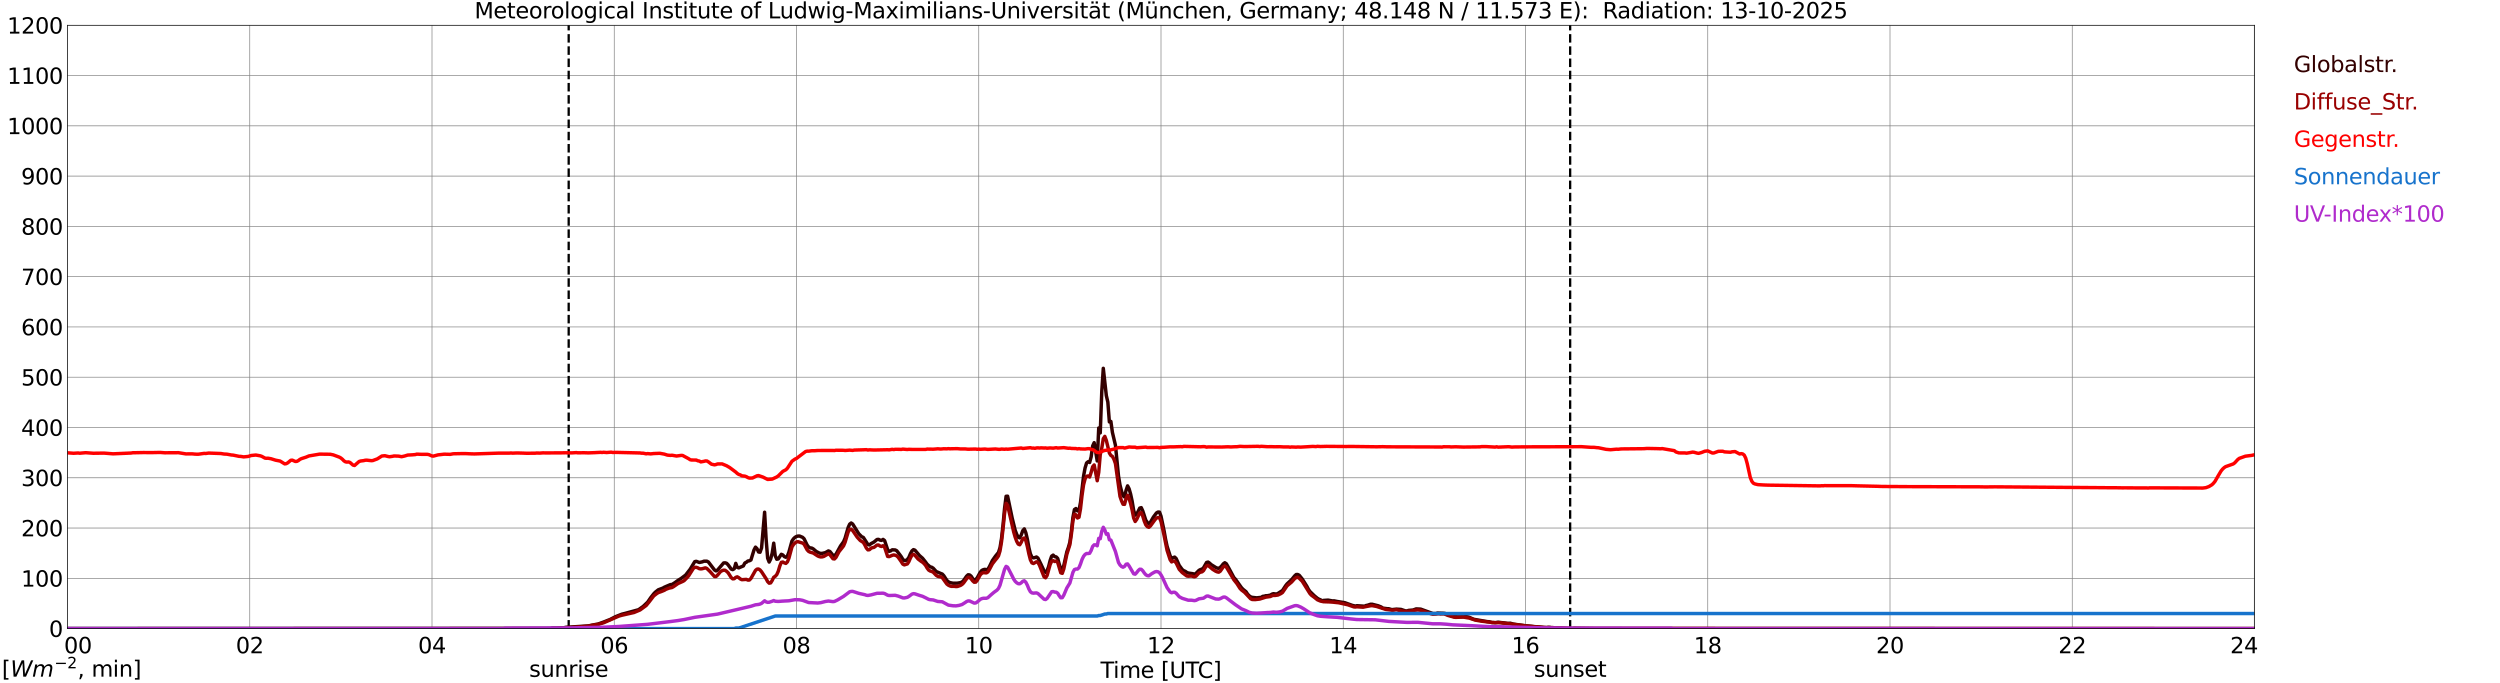 <?xml version="1.0" encoding="utf-8" standalone="no"?>
<!DOCTYPE svg PUBLIC "-//W3C//DTD SVG 1.1//EN"
  "http://www.w3.org/Graphics/SVG/1.1/DTD/svg11.dtd">
<svg xmlns:xlink="http://www.w3.org/1999/xlink" width="1085.4pt" height="296.64pt" viewBox="0 0 1085.4 296.64" xmlns="http://www.w3.org/2000/svg" version="1.1">
 <defs>
  <style type="text/css">*{stroke-linejoin: round; stroke-linecap: butt}</style>
 </defs>
 <g id="figure_1">
  <g id="patch_1">
   <path d="M 0 296.64 
L 1085.4 296.64 
L 1085.4 0 
L 0 0 
z
" style="fill: #ffffff"/>
  </g>
  <g id="axes_1">
   <g id="patch_2">
    <path d="M 29.306 272.909 
L 978.814 272.909 
L 978.814 10.976 
L 29.306 10.976 
z
" style="fill: #ffffff"/>
   </g>
   <g id="patch_3">
    <path d="M 978.814 272.909 
L 978.814 272.909 
L 978.814 10.976 
L 978.814 10.976 
z
" clip-path="url(#p2de19686a4)" style="fill: #d3d3d3; opacity: 0.25; stroke: #d3d3d3; stroke-linejoin: miter"/>
   </g>
   <g id="matplotlib.axis_1">
    <g id="xtick_1">
     <g id="line2d_1">
      <path d="M 29.306 272.909 
L 29.306 10.976 
" clip-path="url(#p2de19686a4)" style="fill: none; stroke: #808080; stroke-width: 0.3; stroke-linecap: square"/>
     </g>
     <g id="line2d_2"/>
     <g id="text_1">
      <!--    00 -->
      <g transform="translate(18.733 283.627) scale(0.095 -0.095)">
       <defs>
        <path id="DejaVuSans-20" transform="scale(0.016)"/>
        <path id="DejaVuSans-30" d="M 2034 4250 
Q 1547 4250 1301 3770 
Q 1056 3291 1056 2328 
Q 1056 1369 1301 889 
Q 1547 409 2034 409 
Q 2525 409 2770 889 
Q 3016 1369 3016 2328 
Q 3016 3291 2770 3770 
Q 2525 4250 2034 4250 
z
M 2034 4750 
Q 2819 4750 3233 4129 
Q 3647 3509 3647 2328 
Q 3647 1150 3233 529 
Q 2819 -91 2034 -91 
Q 1250 -91 836 529 
Q 422 1150 422 2328 
Q 422 3509 836 4129 
Q 1250 4750 2034 4750 
z
" transform="scale(0.016)"/>
       </defs>
       <use xlink:href="#DejaVuSans-20"/>
       <use xlink:href="#DejaVuSans-20" transform="translate(31.787 0)"/>
       <use xlink:href="#DejaVuSans-20" transform="translate(63.574 0)"/>
       <use xlink:href="#DejaVuSans-30" transform="translate(95.361 0)"/>
       <use xlink:href="#DejaVuSans-30" transform="translate(158.984 0)"/>
      </g>
     </g>
    </g>
    <g id="xtick_2">
     <g id="line2d_3">
      <path d="M 108.431 272.909 
L 108.431 10.976 
" clip-path="url(#p2de19686a4)" style="fill: none; stroke: #808080; stroke-width: 0.3; stroke-linecap: square"/>
     </g>
     <g id="line2d_4"/>
     <g id="text_2">
      <!-- 02 -->
      <g transform="translate(102.387 283.627) scale(0.095 -0.095)">
       <defs>
        <path id="DejaVuSans-32" d="M 1228 531 
L 3431 531 
L 3431 0 
L 469 0 
L 469 531 
Q 828 903 1448 1529 
Q 2069 2156 2228 2338 
Q 2531 2678 2651 2914 
Q 2772 3150 2772 3378 
Q 2772 3750 2511 3984 
Q 2250 4219 1831 4219 
Q 1534 4219 1204 4116 
Q 875 4013 500 3803 
L 500 4441 
Q 881 4594 1212 4672 
Q 1544 4750 1819 4750 
Q 2544 4750 2975 4387 
Q 3406 4025 3406 3419 
Q 3406 3131 3298 2873 
Q 3191 2616 2906 2266 
Q 2828 2175 2409 1742 
Q 1991 1309 1228 531 
z
" transform="scale(0.016)"/>
       </defs>
       <use xlink:href="#DejaVuSans-30"/>
       <use xlink:href="#DejaVuSans-32" transform="translate(63.623 0)"/>
      </g>
     </g>
    </g>
    <g id="xtick_3">
     <g id="line2d_5">
      <path d="M 187.557 272.909 
L 187.557 10.976 
" clip-path="url(#p2de19686a4)" style="fill: none; stroke: #808080; stroke-width: 0.3; stroke-linecap: square"/>
     </g>
     <g id="line2d_6"/>
     <g id="text_3">
      <!-- 04 -->
      <g transform="translate(181.513 283.627) scale(0.095 -0.095)">
       <defs>
        <path id="DejaVuSans-34" d="M 2419 4116 
L 825 1625 
L 2419 1625 
L 2419 4116 
z
M 2253 4666 
L 3047 4666 
L 3047 1625 
L 3713 1625 
L 3713 1100 
L 3047 1100 
L 3047 0 
L 2419 0 
L 2419 1100 
L 313 1100 
L 313 1709 
L 2253 4666 
z
" transform="scale(0.016)"/>
       </defs>
       <use xlink:href="#DejaVuSans-30"/>
       <use xlink:href="#DejaVuSans-34" transform="translate(63.623 0)"/>
      </g>
     </g>
    </g>
    <g id="xtick_4">
     <g id="line2d_7">
      <path d="M 266.683 272.909 
L 266.683 10.976 
" clip-path="url(#p2de19686a4)" style="fill: none; stroke: #808080; stroke-width: 0.3; stroke-linecap: square"/>
     </g>
     <g id="line2d_8"/>
     <g id="text_4">
      <!-- 06 -->
      <g transform="translate(260.638 283.627) scale(0.095 -0.095)">
       <defs>
        <path id="DejaVuSans-36" d="M 2113 2584 
Q 1688 2584 1439 2293 
Q 1191 2003 1191 1497 
Q 1191 994 1439 701 
Q 1688 409 2113 409 
Q 2538 409 2786 701 
Q 3034 994 3034 1497 
Q 3034 2003 2786 2293 
Q 2538 2584 2113 2584 
z
M 3366 4563 
L 3366 3988 
Q 3128 4100 2886 4159 
Q 2644 4219 2406 4219 
Q 1781 4219 1451 3797 
Q 1122 3375 1075 2522 
Q 1259 2794 1537 2939 
Q 1816 3084 2150 3084 
Q 2853 3084 3261 2657 
Q 3669 2231 3669 1497 
Q 3669 778 3244 343 
Q 2819 -91 2113 -91 
Q 1303 -91 875 529 
Q 447 1150 447 2328 
Q 447 3434 972 4092 
Q 1497 4750 2381 4750 
Q 2619 4750 2861 4703 
Q 3103 4656 3366 4563 
z
" transform="scale(0.016)"/>
       </defs>
       <use xlink:href="#DejaVuSans-30"/>
       <use xlink:href="#DejaVuSans-36" transform="translate(63.623 0)"/>
      </g>
     </g>
    </g>
    <g id="xtick_5">
     <g id="line2d_9">
      <path d="M 345.808 272.909 
L 345.808 10.976 
" clip-path="url(#p2de19686a4)" style="fill: none; stroke: #808080; stroke-width: 0.3; stroke-linecap: square"/>
     </g>
     <g id="line2d_10"/>
     <g id="text_5">
      <!-- 08 -->
      <g transform="translate(339.764 283.627) scale(0.095 -0.095)">
       <defs>
        <path id="DejaVuSans-38" d="M 2034 2216 
Q 1584 2216 1326 1975 
Q 1069 1734 1069 1313 
Q 1069 891 1326 650 
Q 1584 409 2034 409 
Q 2484 409 2743 651 
Q 3003 894 3003 1313 
Q 3003 1734 2745 1975 
Q 2488 2216 2034 2216 
z
M 1403 2484 
Q 997 2584 770 2862 
Q 544 3141 544 3541 
Q 544 4100 942 4425 
Q 1341 4750 2034 4750 
Q 2731 4750 3128 4425 
Q 3525 4100 3525 3541 
Q 3525 3141 3298 2862 
Q 3072 2584 2669 2484 
Q 3125 2378 3379 2068 
Q 3634 1759 3634 1313 
Q 3634 634 3220 271 
Q 2806 -91 2034 -91 
Q 1263 -91 848 271 
Q 434 634 434 1313 
Q 434 1759 690 2068 
Q 947 2378 1403 2484 
z
M 1172 3481 
Q 1172 3119 1398 2916 
Q 1625 2713 2034 2713 
Q 2441 2713 2670 2916 
Q 2900 3119 2900 3481 
Q 2900 3844 2670 4047 
Q 2441 4250 2034 4250 
Q 1625 4250 1398 4047 
Q 1172 3844 1172 3481 
z
" transform="scale(0.016)"/>
       </defs>
       <use xlink:href="#DejaVuSans-30"/>
       <use xlink:href="#DejaVuSans-38" transform="translate(63.623 0)"/>
      </g>
     </g>
    </g>
    <g id="xtick_6">
     <g id="line2d_11">
      <path d="M 424.934 272.909 
L 424.934 10.976 
" clip-path="url(#p2de19686a4)" style="fill: none; stroke: #808080; stroke-width: 0.3; stroke-linecap: square"/>
     </g>
     <g id="line2d_12"/>
     <g id="text_6">
      <!-- 10 -->
      <g transform="translate(418.89 283.627) scale(0.095 -0.095)">
       <defs>
        <path id="DejaVuSans-31" d="M 794 531 
L 1825 531 
L 1825 4091 
L 703 3866 
L 703 4441 
L 1819 4666 
L 2450 4666 
L 2450 531 
L 3481 531 
L 3481 0 
L 794 0 
L 794 531 
z
" transform="scale(0.016)"/>
       </defs>
       <use xlink:href="#DejaVuSans-31"/>
       <use xlink:href="#DejaVuSans-30" transform="translate(63.623 0)"/>
      </g>
     </g>
    </g>
    <g id="xtick_7">
     <g id="line2d_13">
      <path d="M 504.06 272.909 
L 504.06 10.976 
" clip-path="url(#p2de19686a4)" style="fill: none; stroke: #808080; stroke-width: 0.3; stroke-linecap: square"/>
     </g>
     <g id="line2d_14"/>
     <g id="text_7">
      <!-- 12 -->
      <g transform="translate(498.015 283.627) scale(0.095 -0.095)">
       <use xlink:href="#DejaVuSans-31"/>
       <use xlink:href="#DejaVuSans-32" transform="translate(63.623 0)"/>
      </g>
     </g>
    </g>
    <g id="xtick_8">
     <g id="line2d_15">
      <path d="M 583.185 272.909 
L 583.185 10.976 
" clip-path="url(#p2de19686a4)" style="fill: none; stroke: #808080; stroke-width: 0.3; stroke-linecap: square"/>
     </g>
     <g id="line2d_16"/>
     <g id="text_8">
      <!-- 14 -->
      <g transform="translate(577.141 283.627) scale(0.095 -0.095)">
       <use xlink:href="#DejaVuSans-31"/>
       <use xlink:href="#DejaVuSans-34" transform="translate(63.623 0)"/>
      </g>
     </g>
    </g>
    <g id="xtick_9">
     <g id="line2d_17">
      <path d="M 662.311 272.909 
L 662.311 10.976 
" clip-path="url(#p2de19686a4)" style="fill: none; stroke: #808080; stroke-width: 0.3; stroke-linecap: square"/>
     </g>
     <g id="line2d_18"/>
     <g id="text_9">
      <!-- 16 -->
      <g transform="translate(656.267 283.627) scale(0.095 -0.095)">
       <use xlink:href="#DejaVuSans-31"/>
       <use xlink:href="#DejaVuSans-36" transform="translate(63.623 0)"/>
      </g>
     </g>
    </g>
    <g id="xtick_10">
     <g id="line2d_19">
      <path d="M 741.437 272.909 
L 741.437 10.976 
" clip-path="url(#p2de19686a4)" style="fill: none; stroke: #808080; stroke-width: 0.3; stroke-linecap: square"/>
     </g>
     <g id="line2d_20"/>
     <g id="text_10">
      <!-- 18 -->
      <g transform="translate(735.392 283.627) scale(0.095 -0.095)">
       <use xlink:href="#DejaVuSans-31"/>
       <use xlink:href="#DejaVuSans-38" transform="translate(63.623 0)"/>
      </g>
     </g>
    </g>
    <g id="xtick_11">
     <g id="line2d_21">
      <path d="M 820.562 272.909 
L 820.562 10.976 
" clip-path="url(#p2de19686a4)" style="fill: none; stroke: #808080; stroke-width: 0.3; stroke-linecap: square"/>
     </g>
     <g id="line2d_22"/>
     <g id="text_11">
      <!-- 20 -->
      <g transform="translate(814.518 283.627) scale(0.095 -0.095)">
       <use xlink:href="#DejaVuSans-32"/>
       <use xlink:href="#DejaVuSans-30" transform="translate(63.623 0)"/>
      </g>
     </g>
    </g>
    <g id="xtick_12">
     <g id="line2d_23">
      <path d="M 899.688 272.909 
L 899.688 10.976 
" clip-path="url(#p2de19686a4)" style="fill: none; stroke: #808080; stroke-width: 0.3; stroke-linecap: square"/>
     </g>
     <g id="line2d_24"/>
     <g id="text_12">
      <!-- 22 -->
      <g transform="translate(893.644 283.627) scale(0.095 -0.095)">
       <use xlink:href="#DejaVuSans-32"/>
       <use xlink:href="#DejaVuSans-32" transform="translate(63.623 0)"/>
      </g>
     </g>
    </g>
    <g id="xtick_13">
     <g id="line2d_25">
      <path d="M 978.814 272.909 
L 978.814 10.976 
" clip-path="url(#p2de19686a4)" style="fill: none; stroke: #808080; stroke-width: 0.3; stroke-linecap: square"/>
     </g>
     <g id="line2d_26"/>
     <g id="text_13">
      <!-- 24    -->
      <g transform="translate(968.241 283.627) scale(0.095 -0.095)">
       <use xlink:href="#DejaVuSans-32"/>
       <use xlink:href="#DejaVuSans-34" transform="translate(63.623 0)"/>
       <use xlink:href="#DejaVuSans-20" transform="translate(127.246 0)"/>
       <use xlink:href="#DejaVuSans-20" transform="translate(159.033 0)"/>
       <use xlink:href="#DejaVuSans-20" transform="translate(190.82 0)"/>
      </g>
     </g>
    </g>
    <g id="text_14">
     <!-- Time [UTC] -->
     <g transform="translate(477.806 294.322) scale(0.095 -0.095)">
      <defs>
       <path id="DejaVuSans-54" d="M -19 4666 
L 3928 4666 
L 3928 4134 
L 2272 4134 
L 2272 0 
L 1638 0 
L 1638 4134 
L -19 4134 
L -19 4666 
z
" transform="scale(0.016)"/>
       <path id="DejaVuSans-69" d="M 603 3500 
L 1178 3500 
L 1178 0 
L 603 0 
L 603 3500 
z
M 603 4863 
L 1178 4863 
L 1178 4134 
L 603 4134 
L 603 4863 
z
" transform="scale(0.016)"/>
       <path id="DejaVuSans-6d" d="M 3328 2828 
Q 3544 3216 3844 3400 
Q 4144 3584 4550 3584 
Q 5097 3584 5394 3201 
Q 5691 2819 5691 2113 
L 5691 0 
L 5113 0 
L 5113 2094 
Q 5113 2597 4934 2840 
Q 4756 3084 4391 3084 
Q 3944 3084 3684 2787 
Q 3425 2491 3425 1978 
L 3425 0 
L 2847 0 
L 2847 2094 
Q 2847 2600 2669 2842 
Q 2491 3084 2119 3084 
Q 1678 3084 1418 2786 
Q 1159 2488 1159 1978 
L 1159 0 
L 581 0 
L 581 3500 
L 1159 3500 
L 1159 2956 
Q 1356 3278 1631 3431 
Q 1906 3584 2284 3584 
Q 2666 3584 2933 3390 
Q 3200 3197 3328 2828 
z
" transform="scale(0.016)"/>
       <path id="DejaVuSans-65" d="M 3597 1894 
L 3597 1613 
L 953 1613 
Q 991 1019 1311 708 
Q 1631 397 2203 397 
Q 2534 397 2845 478 
Q 3156 559 3463 722 
L 3463 178 
Q 3153 47 2828 -22 
Q 2503 -91 2169 -91 
Q 1331 -91 842 396 
Q 353 884 353 1716 
Q 353 2575 817 3079 
Q 1281 3584 2069 3584 
Q 2775 3584 3186 3129 
Q 3597 2675 3597 1894 
z
M 3022 2063 
Q 3016 2534 2758 2815 
Q 2500 3097 2075 3097 
Q 1594 3097 1305 2825 
Q 1016 2553 972 2059 
L 3022 2063 
z
" transform="scale(0.016)"/>
       <path id="DejaVuSans-5b" d="M 550 4863 
L 1875 4863 
L 1875 4416 
L 1125 4416 
L 1125 -397 
L 1875 -397 
L 1875 -844 
L 550 -844 
L 550 4863 
z
" transform="scale(0.016)"/>
       <path id="DejaVuSans-55" d="M 556 4666 
L 1191 4666 
L 1191 1831 
Q 1191 1081 1462 751 
Q 1734 422 2344 422 
Q 2950 422 3222 751 
Q 3494 1081 3494 1831 
L 3494 4666 
L 4128 4666 
L 4128 1753 
Q 4128 841 3676 375 
Q 3225 -91 2344 -91 
Q 1459 -91 1007 375 
Q 556 841 556 1753 
L 556 4666 
z
" transform="scale(0.016)"/>
       <path id="DejaVuSans-43" d="M 4122 4306 
L 4122 3641 
Q 3803 3938 3442 4084 
Q 3081 4231 2675 4231 
Q 1875 4231 1450 3742 
Q 1025 3253 1025 2328 
Q 1025 1406 1450 917 
Q 1875 428 2675 428 
Q 3081 428 3442 575 
Q 3803 722 4122 1019 
L 4122 359 
Q 3791 134 3420 21 
Q 3050 -91 2638 -91 
Q 1578 -91 968 557 
Q 359 1206 359 2328 
Q 359 3453 968 4101 
Q 1578 4750 2638 4750 
Q 3056 4750 3426 4639 
Q 3797 4528 4122 4306 
z
" transform="scale(0.016)"/>
       <path id="DejaVuSans-5d" d="M 1947 4863 
L 1947 -844 
L 622 -844 
L 622 -397 
L 1369 -397 
L 1369 4416 
L 622 4416 
L 622 4863 
L 1947 4863 
z
" transform="scale(0.016)"/>
      </defs>
      <use xlink:href="#DejaVuSans-54"/>
      <use xlink:href="#DejaVuSans-69" transform="translate(57.959 0)"/>
      <use xlink:href="#DejaVuSans-6d" transform="translate(85.742 0)"/>
      <use xlink:href="#DejaVuSans-65" transform="translate(183.154 0)"/>
      <use xlink:href="#DejaVuSans-20" transform="translate(244.678 0)"/>
      <use xlink:href="#DejaVuSans-5b" transform="translate(276.465 0)"/>
      <use xlink:href="#DejaVuSans-55" transform="translate(315.479 0)"/>
      <use xlink:href="#DejaVuSans-54" transform="translate(388.672 0)"/>
      <use xlink:href="#DejaVuSans-43" transform="translate(443.881 0)"/>
      <use xlink:href="#DejaVuSans-5d" transform="translate(513.705 0)"/>
     </g>
    </g>
   </g>
   <g id="matplotlib.axis_2">
    <g id="ytick_1">
     <g id="line2d_27">
      <path d="M 29.306 272.909 
L 978.814 272.909 
" clip-path="url(#p2de19686a4)" style="fill: none; stroke: #808080; stroke-width: 0.3; stroke-linecap: square"/>
     </g>
     <g id="line2d_28"/>
     <g id="text_15">
      <!-- 0 -->
      <g transform="translate(21.261 276.518) scale(0.095 -0.095)">
       <use xlink:href="#DejaVuSans-30"/>
      </g>
     </g>
    </g>
    <g id="ytick_2">
     <g id="line2d_29">
      <path d="M 29.306 251.081 
L 978.814 251.081 
" clip-path="url(#p2de19686a4)" style="fill: none; stroke: #808080; stroke-width: 0.3; stroke-linecap: square"/>
     </g>
     <g id="line2d_30"/>
     <g id="text_16">
      <!-- 100 -->
      <g transform="translate(9.173 254.69) scale(0.095 -0.095)">
       <use xlink:href="#DejaVuSans-31"/>
       <use xlink:href="#DejaVuSans-30" transform="translate(63.623 0)"/>
       <use xlink:href="#DejaVuSans-30" transform="translate(127.246 0)"/>
      </g>
     </g>
    </g>
    <g id="ytick_3">
     <g id="line2d_31">
      <path d="M 29.306 229.253 
L 978.814 229.253 
" clip-path="url(#p2de19686a4)" style="fill: none; stroke: #808080; stroke-width: 0.3; stroke-linecap: square"/>
     </g>
     <g id="line2d_32"/>
     <g id="text_17">
      <!-- 200 -->
      <g transform="translate(9.173 232.863) scale(0.095 -0.095)">
       <use xlink:href="#DejaVuSans-32"/>
       <use xlink:href="#DejaVuSans-30" transform="translate(63.623 0)"/>
       <use xlink:href="#DejaVuSans-30" transform="translate(127.246 0)"/>
      </g>
     </g>
    </g>
    <g id="ytick_4">
     <g id="line2d_33">
      <path d="M 29.306 207.426 
L 978.814 207.426 
" clip-path="url(#p2de19686a4)" style="fill: none; stroke: #808080; stroke-width: 0.3; stroke-linecap: square"/>
     </g>
     <g id="line2d_34"/>
     <g id="text_18">
      <!-- 300 -->
      <g transform="translate(9.173 211.035) scale(0.095 -0.095)">
       <defs>
        <path id="DejaVuSans-33" d="M 2597 2516 
Q 3050 2419 3304 2112 
Q 3559 1806 3559 1356 
Q 3559 666 3084 287 
Q 2609 -91 1734 -91 
Q 1441 -91 1130 -33 
Q 819 25 488 141 
L 488 750 
Q 750 597 1062 519 
Q 1375 441 1716 441 
Q 2309 441 2620 675 
Q 2931 909 2931 1356 
Q 2931 1769 2642 2001 
Q 2353 2234 1838 2234 
L 1294 2234 
L 1294 2753 
L 1863 2753 
Q 2328 2753 2575 2939 
Q 2822 3125 2822 3475 
Q 2822 3834 2567 4026 
Q 2313 4219 1838 4219 
Q 1578 4219 1281 4162 
Q 984 4106 628 3988 
L 628 4550 
Q 988 4650 1302 4700 
Q 1616 4750 1894 4750 
Q 2613 4750 3031 4423 
Q 3450 4097 3450 3541 
Q 3450 3153 3228 2886 
Q 3006 2619 2597 2516 
z
" transform="scale(0.016)"/>
       </defs>
       <use xlink:href="#DejaVuSans-33"/>
       <use xlink:href="#DejaVuSans-30" transform="translate(63.623 0)"/>
       <use xlink:href="#DejaVuSans-30" transform="translate(127.246 0)"/>
      </g>
     </g>
    </g>
    <g id="ytick_5">
     <g id="line2d_35">
      <path d="M 29.306 185.598 
L 978.814 185.598 
" clip-path="url(#p2de19686a4)" style="fill: none; stroke: #808080; stroke-width: 0.3; stroke-linecap: square"/>
     </g>
     <g id="line2d_36"/>
     <g id="text_19">
      <!-- 400 -->
      <g transform="translate(9.173 189.207) scale(0.095 -0.095)">
       <use xlink:href="#DejaVuSans-34"/>
       <use xlink:href="#DejaVuSans-30" transform="translate(63.623 0)"/>
       <use xlink:href="#DejaVuSans-30" transform="translate(127.246 0)"/>
      </g>
     </g>
    </g>
    <g id="ytick_6">
     <g id="line2d_37">
      <path d="M 29.306 163.77 
L 978.814 163.77 
" clip-path="url(#p2de19686a4)" style="fill: none; stroke: #808080; stroke-width: 0.3; stroke-linecap: square"/>
     </g>
     <g id="line2d_38"/>
     <g id="text_20">
      <!-- 500 -->
      <g transform="translate(9.173 167.379) scale(0.095 -0.095)">
       <defs>
        <path id="DejaVuSans-35" d="M 691 4666 
L 3169 4666 
L 3169 4134 
L 1269 4134 
L 1269 2991 
Q 1406 3038 1543 3061 
Q 1681 3084 1819 3084 
Q 2600 3084 3056 2656 
Q 3513 2228 3513 1497 
Q 3513 744 3044 326 
Q 2575 -91 1722 -91 
Q 1428 -91 1123 -41 
Q 819 9 494 109 
L 494 744 
Q 775 591 1075 516 
Q 1375 441 1709 441 
Q 2250 441 2565 725 
Q 2881 1009 2881 1497 
Q 2881 1984 2565 2268 
Q 2250 2553 1709 2553 
Q 1456 2553 1204 2497 
Q 953 2441 691 2322 
L 691 4666 
z
" transform="scale(0.016)"/>
       </defs>
       <use xlink:href="#DejaVuSans-35"/>
       <use xlink:href="#DejaVuSans-30" transform="translate(63.623 0)"/>
       <use xlink:href="#DejaVuSans-30" transform="translate(127.246 0)"/>
      </g>
     </g>
    </g>
    <g id="ytick_7">
     <g id="line2d_39">
      <path d="M 29.306 141.942 
L 978.814 141.942 
" clip-path="url(#p2de19686a4)" style="fill: none; stroke: #808080; stroke-width: 0.3; stroke-linecap: square"/>
     </g>
     <g id="line2d_40"/>
     <g id="text_21">
      <!-- 600 -->
      <g transform="translate(9.173 145.551) scale(0.095 -0.095)">
       <use xlink:href="#DejaVuSans-36"/>
       <use xlink:href="#DejaVuSans-30" transform="translate(63.623 0)"/>
       <use xlink:href="#DejaVuSans-30" transform="translate(127.246 0)"/>
      </g>
     </g>
    </g>
    <g id="ytick_8">
     <g id="line2d_41">
      <path d="M 29.306 120.114 
L 978.814 120.114 
" clip-path="url(#p2de19686a4)" style="fill: none; stroke: #808080; stroke-width: 0.3; stroke-linecap: square"/>
     </g>
     <g id="line2d_42"/>
     <g id="text_22">
      <!-- 700 -->
      <g transform="translate(9.173 123.724) scale(0.095 -0.095)">
       <defs>
        <path id="DejaVuSans-37" d="M 525 4666 
L 3525 4666 
L 3525 4397 
L 1831 0 
L 1172 0 
L 2766 4134 
L 525 4134 
L 525 4666 
z
" transform="scale(0.016)"/>
       </defs>
       <use xlink:href="#DejaVuSans-37"/>
       <use xlink:href="#DejaVuSans-30" transform="translate(63.623 0)"/>
       <use xlink:href="#DejaVuSans-30" transform="translate(127.246 0)"/>
      </g>
     </g>
    </g>
    <g id="ytick_9">
     <g id="line2d_43">
      <path d="M 29.306 98.287 
L 978.814 98.287 
" clip-path="url(#p2de19686a4)" style="fill: none; stroke: #808080; stroke-width: 0.3; stroke-linecap: square"/>
     </g>
     <g id="line2d_44"/>
     <g id="text_23">
      <!-- 800 -->
      <g transform="translate(9.173 101.896) scale(0.095 -0.095)">
       <use xlink:href="#DejaVuSans-38"/>
       <use xlink:href="#DejaVuSans-30" transform="translate(63.623 0)"/>
       <use xlink:href="#DejaVuSans-30" transform="translate(127.246 0)"/>
      </g>
     </g>
    </g>
    <g id="ytick_10">
     <g id="line2d_45">
      <path d="M 29.306 76.459 
L 978.814 76.459 
" clip-path="url(#p2de19686a4)" style="fill: none; stroke: #808080; stroke-width: 0.3; stroke-linecap: square"/>
     </g>
     <g id="line2d_46"/>
     <g id="text_24">
      <!-- 900 -->
      <g transform="translate(9.173 80.068) scale(0.095 -0.095)">
       <defs>
        <path id="DejaVuSans-39" d="M 703 97 
L 703 672 
Q 941 559 1184 500 
Q 1428 441 1663 441 
Q 2288 441 2617 861 
Q 2947 1281 2994 2138 
Q 2813 1869 2534 1725 
Q 2256 1581 1919 1581 
Q 1219 1581 811 2004 
Q 403 2428 403 3163 
Q 403 3881 828 4315 
Q 1253 4750 1959 4750 
Q 2769 4750 3195 4129 
Q 3622 3509 3622 2328 
Q 3622 1225 3098 567 
Q 2575 -91 1691 -91 
Q 1453 -91 1209 -44 
Q 966 3 703 97 
z
M 1959 2075 
Q 2384 2075 2632 2365 
Q 2881 2656 2881 3163 
Q 2881 3666 2632 3958 
Q 2384 4250 1959 4250 
Q 1534 4250 1286 3958 
Q 1038 3666 1038 3163 
Q 1038 2656 1286 2365 
Q 1534 2075 1959 2075 
z
" transform="scale(0.016)"/>
       </defs>
       <use xlink:href="#DejaVuSans-39"/>
       <use xlink:href="#DejaVuSans-30" transform="translate(63.623 0)"/>
       <use xlink:href="#DejaVuSans-30" transform="translate(127.246 0)"/>
      </g>
     </g>
    </g>
    <g id="ytick_11">
     <g id="line2d_47">
      <path d="M 29.306 54.631 
L 978.814 54.631 
" clip-path="url(#p2de19686a4)" style="fill: none; stroke: #808080; stroke-width: 0.3; stroke-linecap: square"/>
     </g>
     <g id="line2d_48"/>
     <g id="text_25">
      <!-- 1000 -->
      <g transform="translate(3.128 58.24) scale(0.095 -0.095)">
       <use xlink:href="#DejaVuSans-31"/>
       <use xlink:href="#DejaVuSans-30" transform="translate(63.623 0)"/>
       <use xlink:href="#DejaVuSans-30" transform="translate(127.246 0)"/>
       <use xlink:href="#DejaVuSans-30" transform="translate(190.869 0)"/>
      </g>
     </g>
    </g>
    <g id="ytick_12">
     <g id="line2d_49">
      <path d="M 29.306 32.803 
L 978.814 32.803 
" clip-path="url(#p2de19686a4)" style="fill: none; stroke: #808080; stroke-width: 0.3; stroke-linecap: square"/>
     </g>
     <g id="line2d_50"/>
     <g id="text_26">
      <!-- 1100 -->
      <g transform="translate(3.128 36.413) scale(0.095 -0.095)">
       <use xlink:href="#DejaVuSans-31"/>
       <use xlink:href="#DejaVuSans-31" transform="translate(63.623 0)"/>
       <use xlink:href="#DejaVuSans-30" transform="translate(127.246 0)"/>
       <use xlink:href="#DejaVuSans-30" transform="translate(190.869 0)"/>
      </g>
     </g>
    </g>
    <g id="ytick_13">
     <g id="line2d_51">
      <path d="M 29.306 10.976 
L 978.814 10.976 
" clip-path="url(#p2de19686a4)" style="fill: none; stroke: #808080; stroke-width: 0.3; stroke-linecap: square"/>
     </g>
     <g id="line2d_52"/>
     <g id="text_27">
      <!-- 1200 -->
      <g transform="translate(3.128 14.585) scale(0.095 -0.095)">
       <use xlink:href="#DejaVuSans-31"/>
       <use xlink:href="#DejaVuSans-32" transform="translate(63.623 0)"/>
       <use xlink:href="#DejaVuSans-30" transform="translate(127.246 0)"/>
       <use xlink:href="#DejaVuSans-30" transform="translate(190.869 0)"/>
      </g>
     </g>
    </g>
   </g>
   <g id="line2d_53">
    <path d="M 246.901 272.909 
L 246.901 10.976 
" clip-path="url(#p2de19686a4)" style="fill: none; stroke-dasharray: 3.7,1.6; stroke-dashoffset: 0; stroke: #000000"/>
   </g>
   <g id="line2d_54">
    <path d="M 681.697 272.909 
L 681.697 10.976 
" clip-path="url(#p2de19686a4)" style="fill: none; stroke-dasharray: 3.7,1.6; stroke-dashoffset: 0; stroke: #000000"/>
   </g>
   <g id="line2d_55">
    <path d="M 29.306 272.909 
L 238.989 272.909 
L 239.648 272.682 
L 241.626 272.697 
L 244.923 272.529 
L 245.583 272.361 
L 255.473 271.737 
L 258.77 271.077 
L 259.43 271.01 
L 262.067 270.065 
L 264.045 269.27 
L 264.705 269.052 
L 266.023 268.36 
L 267.342 267.701 
L 269.98 266.655 
L 271.298 266.334 
L 277.233 264.712 
L 278.552 263.767 
L 279.211 263.311 
L 281.189 261.421 
L 282.508 259.496 
L 283.827 257.808 
L 284.486 257.116 
L 285.805 256.069 
L 287.783 255.327 
L 288.442 254.938 
L 289.761 254.364 
L 291.08 253.807 
L 291.739 253.775 
L 293.058 252.93 
L 294.377 251.967 
L 295.696 251.157 
L 297.674 249.671 
L 299.652 247.121 
L 301.63 243.847 
L 302.289 243.695 
L 303.608 244.201 
L 304.927 243.932 
L 305.586 243.662 
L 306.905 243.644 
L 307.564 244 
L 310.202 247.46 
L 310.861 247.866 
L 311.521 247.51 
L 314.158 244.421 
L 314.818 244.354 
L 315.477 244.557 
L 316.136 245.249 
L 317.455 247.071 
L 318.114 247.307 
L 318.774 246.936 
L 319.433 244.589 
L 320.093 246.329 
L 320.752 246.547 
L 322.73 245.705 
L 323.39 244.421 
L 324.049 244.101 
L 324.708 243.561 
L 325.368 243.476 
L 326.027 243.12 
L 327.346 238.801 
L 328.005 237.55 
L 328.665 238.209 
L 329.324 239.643 
L 329.983 239.761 
L 330.643 237.853 
L 331.961 222.391 
L 332.621 234.191 
L 333.28 242.328 
L 333.94 244.015 
L 334.599 242.682 
L 335.258 240.117 
L 335.918 235.828 
L 336.577 241.315 
L 337.236 242.802 
L 337.896 242.666 
L 339.215 240.656 
L 339.874 240.944 
L 340.533 241.669 
L 341.193 241.94 
L 341.852 241.433 
L 342.512 239.693 
L 343.83 234.918 
L 344.49 233.938 
L 345.149 233.296 
L 345.808 232.907 
L 346.468 232.739 
L 347.127 232.722 
L 348.446 233.281 
L 349.105 233.92 
L 350.424 236.655 
L 351.083 237.5 
L 351.743 237.888 
L 352.402 237.939 
L 353.062 238.294 
L 354.38 239.425 
L 355.699 240.117 
L 356.359 240.268 
L 357.018 240.235 
L 358.337 239.931 
L 359.655 239.187 
L 360.315 239.44 
L 361.634 241.08 
L 362.293 241.18 
L 362.952 240.623 
L 364.93 237.011 
L 366.249 235.188 
L 366.909 233.617 
L 368.227 229.059 
L 368.887 227.575 
L 369.546 227.066 
L 370.206 227.522 
L 372.843 231.744 
L 374.162 233.06 
L 374.821 233.313 
L 376.14 235.356 
L 376.799 236.387 
L 377.459 236.605 
L 378.118 236.048 
L 379.437 235.339 
L 380.756 234.226 
L 381.415 234.158 
L 382.074 234.494 
L 382.734 234.614 
L 383.393 234.191 
L 384.053 234.682 
L 385.371 238.615 
L 386.031 239.39 
L 386.69 239.172 
L 387.349 238.698 
L 388.668 238.766 
L 389.328 239.104 
L 390.646 240.809 
L 391.306 241.721 
L 391.965 242.852 
L 392.624 243.409 
L 393.284 243.323 
L 393.943 242.92 
L 394.603 241.99 
L 395.262 240.403 
L 395.921 239.187 
L 396.581 238.63 
L 397.24 238.868 
L 399.218 241.215 
L 400.537 242.361 
L 401.856 244.033 
L 402.515 244.961 
L 403.834 246.109 
L 404.493 246.261 
L 405.153 246.683 
L 406.471 248.134 
L 408.45 248.979 
L 409.109 249.232 
L 409.768 249.959 
L 411.087 251.985 
L 411.746 252.592 
L 412.406 252.93 
L 413.725 253.201 
L 415.703 253.183 
L 417.022 252.947 
L 417.681 252.677 
L 418.34 252.052 
L 419.659 250.145 
L 420.318 249.536 
L 420.978 249.621 
L 421.637 250.162 
L 422.297 251.19 
L 422.956 251.814 
L 423.615 251.646 
L 424.275 250.837 
L 425.593 248.44 
L 426.253 247.663 
L 426.912 247.342 
L 427.572 247.174 
L 428.231 247.324 
L 428.89 247.156 
L 429.55 246.058 
L 430.869 243.341 
L 432.187 241.468 
L 433.506 239.846 
L 434.165 237.77 
L 434.825 233.735 
L 435.484 227.793 
L 436.144 220.703 
L 436.803 215.469 
L 437.462 215.419 
L 439.44 224.907 
L 440.759 230.257 
L 441.419 231.997 
L 442.078 233.281 
L 442.737 233.516 
L 443.397 232.233 
L 444.056 230.375 
L 444.716 229.633 
L 445.375 231.288 
L 446.034 234.073 
L 446.694 237.703 
L 447.353 240.455 
L 448.012 241.907 
L 448.672 242.21 
L 449.331 242.075 
L 449.991 241.822 
L 450.65 242.311 
L 451.969 245.013 
L 453.287 247.848 
L 453.947 248.508 
L 454.606 247.781 
L 455.266 246.008 
L 455.925 243.341 
L 456.584 241.451 
L 457.244 241.012 
L 457.903 241.686 
L 458.563 241.772 
L 459.222 242.463 
L 459.881 244.945 
L 460.541 246.988 
L 461.2 247.292 
L 461.859 245.519 
L 463.178 239.576 
L 463.838 237.703 
L 464.497 235.389 
L 465.156 230.646 
L 465.816 224.654 
L 466.475 221.227 
L 467.134 220.786 
L 467.794 221.834 
L 468.453 221.666 
L 469.113 218.104 
L 470.431 206.76 
L 471.091 203.197 
L 471.75 201.002 
L 472.409 200.462 
L 473.069 200.783 
L 473.728 198.369 
L 474.388 193.626 
L 475.047 192.19 
L 476.366 200.124 
L 477.025 185.809 
L 477.685 187.936 
L 478.344 169.973 
L 479.003 159.913 
L 480.322 171.746 
L 480.981 174.583 
L 481.641 183.175 
L 482.3 182.972 
L 482.96 187.717 
L 484.278 193.305 
L 485.597 206.572 
L 486.256 210.573 
L 486.916 213.19 
L 487.575 215.266 
L 488.235 215.757 
L 488.894 212.869 
L 489.553 210.946 
L 490.213 212.212 
L 490.872 214.524 
L 491.532 217.613 
L 492.191 221.614 
L 492.85 223.657 
L 493.51 223.268 
L 494.828 220.601 
L 495.488 220.4 
L 496.147 221.834 
L 497.466 225.868 
L 498.125 226.78 
L 498.785 227.404 
L 499.444 226.78 
L 500.763 224.484 
L 502.082 222.712 
L 502.741 222.308 
L 503.4 222.34 
L 504.06 224.095 
L 505.379 230.375 
L 506.038 234.09 
L 506.697 237.161 
L 508.016 241.298 
L 508.675 242.549 
L 509.335 242.092 
L 509.994 241.872 
L 510.654 242.514 
L 511.972 245.484 
L 513.291 247.292 
L 513.95 247.781 
L 514.61 248.051 
L 515.269 248.523 
L 515.929 248.793 
L 517.907 249.082 
L 518.566 249.3 
L 519.226 248.962 
L 520.544 247.628 
L 521.204 247.274 
L 521.863 247.089 
L 522.522 246.515 
L 523.841 244.201 
L 524.501 244.033 
L 525.16 244.489 
L 525.819 245.113 
L 527.797 246.347 
L 528.457 246.65 
L 529.116 246.735 
L 529.776 246.347 
L 530.435 245.67 
L 531.094 244.81 
L 531.754 244.321 
L 532.413 244.742 
L 533.732 247.071 
L 535.71 250.769 
L 536.369 251.461 
L 539.007 255.158 
L 539.666 255.85 
L 540.985 256.913 
L 541.644 257.944 
L 542.304 258.636 
L 542.963 259.125 
L 543.623 259.345 
L 545.601 259.563 
L 547.579 259.345 
L 548.238 258.906 
L 548.898 258.839 
L 549.557 258.636 
L 550.216 258.636 
L 551.535 258.382 
L 552.195 257.976 
L 552.854 257.758 
L 554.173 257.926 
L 554.832 257.64 
L 556.81 256.374 
L 558.129 254.349 
L 558.788 253.504 
L 560.766 251.664 
L 562.085 250.042 
L 562.745 249.435 
L 563.404 249.418 
L 564.063 249.756 
L 565.382 251.376 
L 567.36 254.517 
L 568.02 255.8 
L 568.679 256.763 
L 570.657 258.686 
L 571.976 259.766 
L 572.635 260.155 
L 573.295 260.408 
L 573.954 260.847 
L 574.613 260.679 
L 576.592 260.543 
L 578.57 260.897 
L 579.229 260.864 
L 580.548 261.135 
L 583.845 261.657 
L 587.142 262.84 
L 588.46 263.143 
L 589.12 262.975 
L 592.417 263.193 
L 593.076 262.89 
L 593.736 262.772 
L 595.054 262.333 
L 595.714 262.333 
L 598.351 263.008 
L 599.67 263.532 
L 600.329 264.021 
L 602.307 264.274 
L 602.967 264.291 
L 604.286 264.68 
L 606.264 264.459 
L 608.242 264.577 
L 610.22 265.236 
L 610.879 265.236 
L 611.539 265.016 
L 613.517 264.848 
L 614.836 264.359 
L 616.814 264.459 
L 622.089 266.367 
L 623.408 266.384 
L 624.067 266.164 
L 626.705 266.249 
L 627.364 266.317 
L 628.023 266.705 
L 631.32 267.768 
L 633.298 267.819 
L 636.595 267.751 
L 637.255 267.819 
L 637.914 268.004 
L 639.233 268.613 
L 639.892 268.882 
L 645.827 269.897 
L 646.486 269.929 
L 647.805 270.3 
L 648.464 270.25 
L 649.123 270.351 
L 650.442 270.115 
L 651.761 270.3 
L 653.08 270.436 
L 654.399 270.639 
L 655.717 270.571 
L 657.036 270.96 
L 662.311 271.669 
L 664.289 271.87 
L 670.883 272.461 
L 671.542 272.479 
L 672.202 272.343 
L 672.861 272.361 
L 673.521 272.496 
L 674.18 272.461 
L 675.499 272.715 
L 677.477 272.614 
L 678.796 272.765 
L 680.774 272.832 
L 682.752 272.883 
L 683.411 272.765 
L 692.643 272.909 
L 978.154 272.909 
L 978.154 272.909 
" clip-path="url(#p2de19686a4)" style="fill: none; stroke: #330000; stroke-width: 1.5; stroke-linecap: square"/>
   </g>
   <g id="line2d_56">
    <path d="M 29.306 272.909 
L 239.648 272.819 
L 244.264 272.59 
L 244.923 272.636 
L 246.242 272.45 
L 247.561 272.45 
L 255.473 271.855 
L 256.792 271.531 
L 260.089 270.981 
L 262.067 270.383 
L 266.683 268.362 
L 268.661 267.489 
L 269.98 267.12 
L 275.255 265.926 
L 277.892 264.824 
L 280.53 262.892 
L 281.849 261.286 
L 283.827 258.712 
L 285.145 257.699 
L 285.805 257.287 
L 287.124 256.826 
L 288.442 256.276 
L 289.102 255.861 
L 290.42 255.357 
L 291.739 255.08 
L 292.399 254.713 
L 294.377 253.334 
L 296.355 252.461 
L 297.014 252.094 
L 298.333 250.762 
L 298.992 249.981 
L 300.311 247.912 
L 300.971 246.855 
L 301.63 246.303 
L 302.289 246.303 
L 302.949 246.534 
L 303.608 246.901 
L 304.267 246.993 
L 304.927 246.901 
L 306.246 246.534 
L 306.905 246.809 
L 308.224 248.095 
L 310.202 250.302 
L 310.861 250.302 
L 311.521 249.704 
L 312.839 248.143 
L 313.499 247.774 
L 314.158 247.545 
L 314.818 247.591 
L 315.477 248.049 
L 316.136 248.693 
L 317.455 250.762 
L 318.114 251.312 
L 318.774 251.267 
L 319.433 250.668 
L 320.093 250.439 
L 320.752 250.808 
L 321.411 251.358 
L 322.071 251.681 
L 324.049 251.542 
L 324.708 251.865 
L 325.368 251.819 
L 326.027 251.129 
L 328.005 247.637 
L 328.665 247.084 
L 329.324 247.039 
L 329.983 247.453 
L 330.643 248.235 
L 332.621 251.267 
L 333.28 252.509 
L 333.94 253.196 
L 334.599 253.059 
L 335.258 252.002 
L 335.918 250.623 
L 336.577 250.21 
L 337.236 249.475 
L 337.896 248.003 
L 338.555 245.753 
L 339.215 244.144 
L 339.874 244.007 
L 340.533 244.373 
L 341.193 244.603 
L 341.852 243.961 
L 342.512 242.352 
L 343.83 237.48 
L 344.49 236.424 
L 345.149 235.734 
L 345.808 235.276 
L 346.468 235.184 
L 348.446 235.78 
L 349.105 236.286 
L 350.424 238.722 
L 351.083 239.412 
L 351.743 239.733 
L 353.062 240.099 
L 355.04 241.387 
L 355.699 241.662 
L 356.359 241.8 
L 357.018 241.754 
L 357.677 241.571 
L 359.655 240.423 
L 360.315 240.835 
L 361.634 242.581 
L 362.293 242.673 
L 362.952 241.983 
L 364.271 239.504 
L 365.59 237.849 
L 366.249 236.976 
L 366.909 235.413 
L 368.227 231.002 
L 368.887 229.854 
L 369.546 229.76 
L 370.206 230.358 
L 372.184 233.252 
L 373.502 234.677 
L 374.821 235.505 
L 375.481 236.607 
L 376.14 237.941 
L 376.799 238.722 
L 377.459 238.676 
L 378.118 238.078 
L 378.777 237.757 
L 379.437 237.666 
L 380.756 236.653 
L 381.415 236.607 
L 382.074 237.068 
L 382.734 237.251 
L 383.393 236.93 
L 384.053 237.572 
L 385.371 241.571 
L 386.031 241.662 
L 387.349 241.11 
L 388.009 240.927 
L 388.668 241.064 
L 389.328 241.341 
L 389.987 241.983 
L 391.306 243.869 
L 391.965 244.926 
L 392.624 245.246 
L 393.943 244.834 
L 394.603 243.823 
L 395.262 242.26 
L 395.921 241.064 
L 396.581 240.652 
L 397.24 241.11 
L 398.559 242.673 
L 399.878 243.684 
L 400.537 244.098 
L 401.196 244.696 
L 401.856 245.476 
L 402.515 246.626 
L 403.175 247.499 
L 403.834 247.912 
L 404.493 248.095 
L 405.153 248.418 
L 406.471 249.795 
L 407.131 250.21 
L 407.79 250.393 
L 408.45 250.439 
L 409.109 250.808 
L 411.087 253.565 
L 411.746 254.069 
L 412.406 254.392 
L 413.065 254.576 
L 414.384 254.576 
L 415.043 254.667 
L 415.703 254.622 
L 417.022 254.161 
L 417.681 253.748 
L 418.34 253.104 
L 419.659 251.267 
L 420.318 250.623 
L 420.978 250.714 
L 421.637 251.312 
L 422.297 252.186 
L 422.956 252.784 
L 423.615 252.738 
L 424.275 251.956 
L 425.593 249.566 
L 426.253 248.922 
L 426.912 248.601 
L 428.231 248.739 
L 428.89 248.326 
L 429.55 247.27 
L 430.869 244.788 
L 432.187 243.088 
L 432.847 242.306 
L 433.506 241.341 
L 434.165 239.181 
L 434.825 235.184 
L 435.484 229.53 
L 436.144 222.869 
L 436.803 218.549 
L 437.462 219.33 
L 440.1 230.956 
L 440.759 233.252 
L 441.419 235.046 
L 442.078 236.24 
L 442.737 236.515 
L 443.397 235.413 
L 444.056 233.896 
L 444.716 233.575 
L 445.375 234.723 
L 446.034 237.297 
L 446.694 240.468 
L 447.353 243.042 
L 448.012 244.373 
L 448.672 244.651 
L 449.991 243.915 
L 450.65 244.19 
L 451.309 245.43 
L 453.287 250.439 
L 453.947 250.854 
L 454.606 249.841 
L 455.925 245.109 
L 456.584 243.684 
L 457.244 243.409 
L 457.903 243.777 
L 458.563 243.546 
L 459.222 244.236 
L 460.541 248.693 
L 461.2 248.922 
L 461.859 246.993 
L 463.178 240.652 
L 464.497 236.47 
L 465.156 231.921 
L 465.816 226.176 
L 466.475 223.281 
L 467.134 223.51 
L 467.794 224.89 
L 468.453 224.569 
L 469.113 220.891 
L 469.772 215.102 
L 470.431 210.505 
L 471.091 207.932 
L 471.75 206.784 
L 472.409 206.646 
L 473.069 207.107 
L 473.728 205.083 
L 474.388 202.647 
L 475.047 201.868 
L 476.366 208.713 
L 477.025 205.083 
L 477.685 197.409 
L 478.344 194.56 
L 479.003 190.47 
L 479.663 189.459 
L 480.322 191.205 
L 481.641 196.675 
L 482.3 197.732 
L 482.96 198.144 
L 483.619 199.386 
L 484.278 201.27 
L 486.256 215.515 
L 486.916 217.444 
L 487.575 218.916 
L 488.235 218.961 
L 488.894 216.48 
L 489.553 215.011 
L 490.213 216.526 
L 490.872 218.641 
L 491.532 221.489 
L 492.191 224.89 
L 492.85 226.407 
L 493.51 225.488 
L 494.828 222.683 
L 495.488 222.591 
L 496.147 224.108 
L 496.807 226.267 
L 497.466 227.876 
L 498.125 228.657 
L 498.785 228.935 
L 499.444 228.382 
L 501.422 225.671 
L 502.082 224.936 
L 502.741 224.661 
L 503.4 224.752 
L 504.06 226.407 
L 505.379 232.379 
L 506.697 238.951 
L 508.016 242.996 
L 508.675 243.961 
L 509.335 243.592 
L 509.994 243.638 
L 510.654 244.465 
L 511.972 247.176 
L 513.291 248.601 
L 515.269 250.073 
L 515.929 250.164 
L 517.247 250.073 
L 518.566 250.439 
L 519.226 250.164 
L 520.544 248.739 
L 521.204 248.418 
L 521.863 248.281 
L 522.522 247.728 
L 523.182 246.58 
L 523.841 245.661 
L 524.501 245.476 
L 526.479 247.176 
L 527.797 248.003 
L 528.457 248.281 
L 529.116 248.418 
L 529.776 248.003 
L 531.094 246.12 
L 531.754 245.707 
L 532.413 246.165 
L 535.71 251.727 
L 537.029 253.382 
L 538.348 255.449 
L 539.007 256.139 
L 540.326 257.149 
L 542.963 259.952 
L 543.623 260.273 
L 544.941 260.319 
L 546.919 260.089 
L 549.557 259.262 
L 551.535 258.987 
L 552.195 258.666 
L 552.854 258.481 
L 553.513 258.526 
L 554.832 258.343 
L 556.151 257.699 
L 556.81 257.241 
L 558.788 254.346 
L 560.766 252.692 
L 562.085 251.221 
L 562.745 250.762 
L 563.404 250.623 
L 564.063 251.037 
L 565.382 252.369 
L 568.679 257.653 
L 569.338 258.389 
L 570.657 259.354 
L 571.976 260.412 
L 573.295 260.962 
L 574.613 261.24 
L 577.251 261.331 
L 578.57 261.423 
L 581.207 261.698 
L 585.164 262.571 
L 587.801 263.49 
L 588.46 263.536 
L 589.12 263.444 
L 591.757 263.628 
L 593.076 263.353 
L 595.054 262.986 
L 595.714 262.938 
L 597.692 263.307 
L 601.648 264.592 
L 604.286 264.915 
L 604.945 264.915 
L 606.264 264.732 
L 608.242 265.191 
L 610.22 265.511 
L 612.858 265.282 
L 614.176 264.961 
L 615.495 264.824 
L 616.814 264.961 
L 621.429 266.524 
L 622.089 266.662 
L 624.726 266.478 
L 625.386 266.57 
L 626.705 266.524 
L 627.364 266.662 
L 628.683 267.212 
L 630.001 267.581 
L 631.32 267.947 
L 631.98 268.039 
L 635.276 267.902 
L 637.914 268.362 
L 640.552 269.235 
L 643.189 269.694 
L 648.464 270.337 
L 651.761 270.383 
L 652.42 270.521 
L 653.739 270.613 
L 655.058 270.796 
L 662.311 271.717 
L 664.949 271.946 
L 666.267 272.13 
L 668.246 272.221 
L 670.224 272.405 
L 673.521 272.496 
L 677.477 272.682 
L 678.136 272.636 
L 679.455 272.728 
L 682.092 272.819 
L 978.154 272.909 
L 978.154 272.909 
" clip-path="url(#p2de19686a4)" style="fill: none; stroke: #990000; stroke-width: 1.5; stroke-linecap: square"/>
   </g>
   <g id="line2d_57">
    <path d="M 29.306 196.592 
L 31.943 196.789 
L 33.921 196.671 
L 34.581 196.769 
L 37.218 196.542 
L 39.197 196.691 
L 40.515 196.787 
L 45.131 196.719 
L 49.087 197.033 
L 57 196.684 
L 57.659 196.56 
L 58.978 196.549 
L 62.275 196.479 
L 63.594 196.49 
L 65.572 196.512 
L 69.528 196.429 
L 71.506 196.579 
L 76.781 196.547 
L 77.441 196.533 
L 80.737 197.07 
L 83.375 197.038 
L 84.694 197.166 
L 86.013 197.21 
L 88.65 196.841 
L 89.309 196.883 
L 90.628 196.706 
L 95.903 196.9 
L 97.222 197.118 
L 98.541 197.186 
L 100.519 197.551 
L 101.178 197.588 
L 103.816 198.129 
L 104.475 198.149 
L 105.794 198.36 
L 107.772 198.166 
L 109.091 197.751 
L 111.069 197.559 
L 113.047 197.909 
L 113.707 198.155 
L 115.025 198.884 
L 115.685 198.98 
L 116.344 198.935 
L 117.663 199.17 
L 119.641 199.788 
L 121.619 200.174 
L 123.597 201.405 
L 124.257 201.312 
L 124.916 200.956 
L 126.235 199.84 
L 126.894 199.775 
L 128.213 200.353 
L 128.872 200.31 
L 129.532 199.967 
L 130.191 199.458 
L 130.85 199.127 
L 132.829 198.491 
L 134.147 197.944 
L 138.763 197.162 
L 143.379 197.221 
L 144.697 197.496 
L 147.335 198.474 
L 147.994 198.849 
L 148.654 199.386 
L 149.313 200.074 
L 149.972 200.502 
L 150.632 200.628 
L 151.291 200.548 
L 151.951 200.783 
L 153.269 201.931 
L 153.929 202.097 
L 155.907 200.364 
L 156.566 200.153 
L 157.885 199.989 
L 158.544 199.823 
L 159.204 199.779 
L 161.182 200.006 
L 161.841 199.96 
L 163.819 199.227 
L 165.798 197.978 
L 167.116 197.856 
L 168.435 198.186 
L 169.094 198.302 
L 170.413 198.116 
L 171.073 197.963 
L 173.051 198.035 
L 174.37 198.278 
L 175.688 197.981 
L 177.007 197.572 
L 178.985 197.468 
L 180.304 197.356 
L 180.963 197.171 
L 182.941 197.252 
L 184.26 197.252 
L 185.579 197.258 
L 186.238 197.396 
L 187.557 197.974 
L 188.216 198.007 
L 190.195 197.481 
L 191.513 197.341 
L 192.832 197.186 
L 195.47 197.258 
L 196.788 197.014 
L 200.745 196.929 
L 202.063 196.929 
L 204.701 197.049 
L 206.02 197.077 
L 216.57 196.728 
L 221.186 196.726 
L 221.845 196.662 
L 222.504 196.739 
L 224.482 196.658 
L 225.801 196.693 
L 227.12 196.728 
L 228.439 196.784 
L 229.757 196.782 
L 232.395 196.75 
L 233.054 196.682 
L 234.373 196.723 
L 235.692 196.621 
L 237.011 196.643 
L 241.626 196.623 
L 244.264 196.601 
L 245.583 196.571 
L 248.22 196.627 
L 250.198 196.499 
L 250.858 196.597 
L 253.495 196.56 
L 255.473 196.621 
L 258.111 196.523 
L 260.748 196.383 
L 261.408 196.453 
L 262.067 196.359 
L 263.386 196.472 
L 265.364 196.309 
L 266.023 196.444 
L 267.342 196.398 
L 277.892 196.658 
L 278.552 196.765 
L 279.211 196.754 
L 280.53 197.029 
L 281.189 196.933 
L 282.508 197.057 
L 283.827 196.911 
L 286.464 196.806 
L 288.442 197.169 
L 289.761 197.59 
L 291.08 197.712 
L 291.739 197.642 
L 293.717 197.987 
L 295.696 197.721 
L 296.355 197.738 
L 298.992 199.159 
L 299.652 199.602 
L 300.311 199.72 
L 302.289 199.736 
L 302.949 200.054 
L 303.608 200.168 
L 304.267 200.539 
L 305.586 200.301 
L 306.246 200.129 
L 306.905 200.133 
L 307.564 200.524 
L 308.883 201.525 
L 310.202 201.818 
L 310.861 201.68 
L 311.521 201.429 
L 313.499 201.403 
L 315.477 202.22 
L 316.796 202.984 
L 319.433 204.948 
L 320.093 205.564 
L 320.752 205.981 
L 321.411 206.179 
L 322.071 206.585 
L 323.39 206.725 
L 324.049 206.958 
L 324.708 207.343 
L 325.368 207.567 
L 326.686 207.528 
L 328.665 206.572 
L 329.324 206.469 
L 331.302 207.153 
L 333.28 208.161 
L 335.258 208.002 
L 337.236 207.076 
L 337.896 206.609 
L 339.874 204.647 
L 341.193 203.953 
L 341.852 203.287 
L 343.83 200.268 
L 345.149 199.325 
L 345.808 199.044 
L 347.127 198.022 
L 349.765 196.029 
L 350.424 195.866 
L 351.083 195.879 
L 352.402 195.7 
L 353.721 195.689 
L 355.04 195.588 
L 358.996 195.584 
L 361.634 195.573 
L 362.293 195.606 
L 362.952 195.47 
L 366.249 195.503 
L 366.909 195.58 
L 368.887 195.429 
L 370.206 195.553 
L 370.865 195.405 
L 374.821 195.285 
L 376.14 195.23 
L 376.799 195.385 
L 377.459 195.294 
L 379.437 195.385 
L 385.371 195.254 
L 386.031 195.309 
L 387.349 195.078 
L 388.009 195.198 
L 388.668 195.067 
L 389.987 195.071 
L 391.306 195.121 
L 391.965 194.988 
L 393.943 195.158 
L 394.603 195.069 
L 395.921 195.126 
L 401.856 195.128 
L 402.515 194.971 
L 405.153 195.021 
L 406.471 194.923 
L 407.131 194.853 
L 408.45 194.958 
L 409.768 194.831 
L 411.087 194.872 
L 411.746 194.774 
L 412.406 194.851 
L 413.725 194.813 
L 415.703 194.794 
L 417.022 194.914 
L 419 194.901 
L 420.318 195.038 
L 421.637 194.995 
L 423.615 194.951 
L 424.275 195.075 
L 424.934 194.99 
L 425.593 195.073 
L 427.572 194.953 
L 428.89 195.106 
L 432.187 194.933 
L 433.506 195.075 
L 434.165 195.082 
L 434.825 194.958 
L 436.144 195.049 
L 436.803 194.964 
L 437.462 195.034 
L 443.397 194.499 
L 444.056 194.706 
L 447.353 194.364 
L 448.012 194.556 
L 448.672 194.538 
L 449.331 194.645 
L 449.991 194.479 
L 450.65 194.436 
L 451.309 194.523 
L 451.969 194.434 
L 453.287 194.508 
L 453.947 194.477 
L 454.606 194.589 
L 455.925 194.477 
L 457.244 194.569 
L 458.563 194.377 
L 459.222 194.527 
L 461.859 194.349 
L 463.838 194.624 
L 464.497 194.571 
L 465.156 194.698 
L 467.134 194.744 
L 467.794 194.912 
L 468.453 194.761 
L 469.113 194.903 
L 471.091 194.96 
L 472.409 194.779 
L 473.069 194.807 
L 473.728 195.112 
L 474.388 195.23 
L 475.047 195.538 
L 475.706 196.093 
L 476.366 196.464 
L 477.025 196.494 
L 478.344 196.003 
L 479.663 195.547 
L 480.322 195.499 
L 480.981 195.298 
L 481.641 195.464 
L 484.278 194.8 
L 484.938 194.51 
L 485.597 194.342 
L 487.575 194.314 
L 488.235 194.541 
L 490.213 194.063 
L 491.532 194.156 
L 492.85 194.156 
L 493.51 194.392 
L 497.466 194.115 
L 498.125 194.29 
L 502.741 194.246 
L 503.4 194.401 
L 504.06 194.237 
L 505.379 194.194 
L 508.016 193.995 
L 509.335 194.023 
L 510.654 193.964 
L 512.632 193.899 
L 513.291 193.969 
L 513.95 193.801 
L 521.204 193.977 
L 522.522 193.884 
L 523.182 193.938 
L 523.841 194.143 
L 524.501 194.036 
L 530.435 194.084 
L 533.073 193.971 
L 534.391 194.047 
L 536.369 193.949 
L 537.029 193.953 
L 538.348 193.781 
L 540.326 193.881 
L 546.26 193.774 
L 546.919 193.873 
L 547.579 193.764 
L 550.216 193.94 
L 552.195 193.929 
L 553.513 193.971 
L 555.491 193.938 
L 557.47 194.049 
L 559.448 194.036 
L 560.107 194.154 
L 560.766 194.047 
L 562.745 194.141 
L 563.404 194.063 
L 564.723 194.121 
L 569.998 193.814 
L 571.317 193.899 
L 571.976 193.777 
L 573.295 193.862 
L 575.932 193.79 
L 584.504 193.86 
L 586.482 193.827 
L 597.692 193.98 
L 600.329 193.929 
L 602.307 193.988 
L 625.386 194.067 
L 626.045 194.108 
L 626.705 193.962 
L 628.023 193.969 
L 629.342 193.969 
L 630.001 194.047 
L 631.98 193.975 
L 635.276 194.097 
L 642.53 194.012 
L 643.189 193.903 
L 645.167 193.894 
L 646.486 193.964 
L 649.123 194.108 
L 649.783 193.975 
L 650.442 194.128 
L 655.058 193.938 
L 656.377 194.106 
L 657.695 194.045 
L 660.992 194.017 
L 663.63 193.999 
L 686.708 193.932 
L 690.664 194.207 
L 691.983 194.207 
L 693.302 194.359 
L 693.961 194.394 
L 697.258 195.078 
L 699.236 195.25 
L 701.874 195.01 
L 702.533 195.06 
L 703.852 194.903 
L 713.743 194.803 
L 715.062 194.691 
L 719.677 194.785 
L 720.996 194.842 
L 721.655 194.761 
L 726.93 195.654 
L 727.59 196.213 
L 728.909 196.63 
L 731.546 196.649 
L 732.205 196.752 
L 734.184 196.424 
L 734.843 196.285 
L 735.502 196.357 
L 736.821 196.723 
L 737.48 196.826 
L 738.799 196.448 
L 740.118 195.916 
L 741.437 195.748 
L 743.415 196.678 
L 744.074 196.66 
L 746.052 195.946 
L 747.371 195.922 
L 748.031 195.933 
L 748.69 196.186 
L 751.327 196.344 
L 751.987 196.154 
L 753.306 196.047 
L 755.284 197.11 
L 755.943 196.948 
L 756.602 197.075 
L 757.262 197.586 
L 757.921 198.915 
L 758.581 201.322 
L 759.899 207.299 
L 760.559 208.932 
L 761.218 209.772 
L 761.878 210.097 
L 763.196 210.409 
L 765.834 210.564 
L 767.812 210.63 
L 790.231 210.953 
L 790.89 210.874 
L 791.55 210.911 
L 792.209 210.833 
L 793.528 210.866 
L 803.419 210.846 
L 806.715 210.94 
L 815.287 211.136 
L 816.606 211.189 
L 820.562 211.232 
L 823.2 211.237 
L 826.497 211.269 
L 859.466 211.359 
L 862.103 211.413 
L 863.422 211.392 
L 866.06 211.359 
L 917.491 211.765 
L 918.81 211.761 
L 921.448 211.806 
L 922.766 211.795 
L 927.382 211.835 
L 931.998 211.848 
L 932.657 211.891 
L 933.316 211.804 
L 934.635 211.813 
L 956.395 211.891 
L 957.714 211.717 
L 959.032 211.239 
L 960.351 210.442 
L 961.01 209.798 
L 961.67 208.984 
L 962.989 206.668 
L 964.307 204.459 
L 964.967 203.658 
L 965.626 203.038 
L 966.285 202.597 
L 969.582 201.429 
L 970.242 200.94 
L 971.561 199.502 
L 972.22 199 
L 974.857 198.061 
L 977.495 197.723 
L 978.154 197.581 
L 978.154 197.581 
" clip-path="url(#p2de19686a4)" style="fill: none; stroke: #ff0000; stroke-width: 1.5; stroke-linecap: square"/>
   </g>
   <g id="line2d_58">
    <path d="M 29.306 272.909 
L 318.774 272.909 
L 319.433 272.691 
L 320.752 272.691 
L 336.577 267.452 
L 476.366 267.452 
L 477.025 267.234 
L 477.685 267.234 
L 479.663 266.579 
L 480.322 266.579 
L 480.981 266.36 
L 978.154 266.36 
L 978.154 266.36 
" clip-path="url(#p2de19686a4)" style="fill: none; stroke: #1773cc; stroke-width: 1.5; stroke-linecap: square"/>
   </g>
   <g id="line2d_59">
    <path d="M 29.306 272.909 
L 218.548 272.909 
L 219.207 272.734 
L 247.561 272.625 
L 258.111 272.385 
L 260.748 272.363 
L 268.661 271.992 
L 281.189 271.053 
L 291.08 269.853 
L 294.377 269.416 
L 297.014 268.98 
L 301.63 268.019 
L 311.521 266.622 
L 326.027 263.217 
L 328.005 262.584 
L 329.324 262.431 
L 329.983 262.257 
L 330.643 261.951 
L 331.961 260.838 
L 332.621 261.318 
L 333.28 261.515 
L 333.94 261.471 
L 335.258 261.034 
L 335.918 260.729 
L 336.577 261.034 
L 337.896 261.122 
L 339.874 260.969 
L 342.512 260.838 
L 345.149 260.358 
L 347.127 260.401 
L 348.446 260.642 
L 351.083 261.602 
L 355.04 261.798 
L 356.359 261.646 
L 358.337 261.144 
L 359.655 260.947 
L 361.634 261.209 
L 362.293 261.122 
L 363.612 260.489 
L 366.249 258.917 
L 368.887 256.931 
L 369.546 256.778 
L 370.206 256.756 
L 371.524 257.171 
L 372.843 257.608 
L 375.481 258.197 
L 376.14 258.437 
L 376.799 258.524 
L 378.118 258.284 
L 380.756 257.586 
L 383.393 257.542 
L 384.053 257.695 
L 385.371 258.415 
L 386.031 258.546 
L 388.668 258.459 
L 389.987 258.808 
L 391.965 259.572 
L 392.624 259.616 
L 393.943 259.332 
L 394.603 258.939 
L 395.921 257.957 
L 396.581 257.739 
L 397.24 257.826 
L 399.218 258.502 
L 400.537 258.895 
L 401.856 259.528 
L 403.175 260.205 
L 403.834 260.358 
L 405.153 260.467 
L 407.131 261.122 
L 409.109 261.275 
L 411.746 262.715 
L 413.725 262.999 
L 415.043 263.043 
L 416.362 262.846 
L 417.681 262.453 
L 419 261.624 
L 419.659 261.165 
L 420.318 260.904 
L 420.978 260.925 
L 422.956 261.842 
L 423.615 261.777 
L 424.275 261.362 
L 425.593 260.205 
L 426.253 259.899 
L 426.912 259.747 
L 428.231 259.747 
L 428.89 259.485 
L 430.209 258.284 
L 431.528 257.171 
L 432.847 256.211 
L 433.506 255.468 
L 434.165 254.071 
L 435.484 249.466 
L 436.144 247.174 
L 436.803 245.908 
L 437.462 246.257 
L 439.44 250.077 
L 440.1 251.43 
L 440.759 252.391 
L 441.419 253.024 
L 442.078 253.417 
L 442.737 253.46 
L 443.397 253.024 
L 444.056 252.369 
L 444.716 252.151 
L 445.375 252.784 
L 446.034 254.071 
L 446.694 255.709 
L 447.353 256.909 
L 448.012 257.411 
L 448.672 257.52 
L 449.991 257.411 
L 450.65 257.695 
L 453.287 260.161 
L 453.947 260.292 
L 454.606 259.812 
L 456.584 256.909 
L 457.244 256.822 
L 457.903 257.062 
L 458.563 257.106 
L 459.222 257.564 
L 459.881 258.655 
L 460.541 259.528 
L 461.2 259.485 
L 461.859 258.393 
L 463.178 255.272 
L 464.497 253.133 
L 465.816 248.484 
L 466.475 247.283 
L 467.134 247.043 
L 467.794 247.065 
L 468.453 246.454 
L 469.113 244.86 
L 469.772 242.917 
L 470.431 241.542 
L 471.091 240.713 
L 471.75 240.298 
L 472.409 240.32 
L 473.069 240.211 
L 473.728 239.032 
L 474.388 237.242 
L 475.047 236.544 
L 475.706 236.566 
L 476.366 236.958 
L 477.025 233.728 
L 477.685 233.903 
L 478.344 230.65 
L 479.003 228.926 
L 479.663 230.105 
L 480.322 231.938 
L 480.981 231.72 
L 481.641 234.339 
L 482.3 234.492 
L 484.278 239.447 
L 485.597 244.205 
L 486.256 245.297 
L 486.916 245.952 
L 487.575 246.257 
L 488.235 245.908 
L 488.894 244.969 
L 489.553 244.838 
L 490.213 245.711 
L 492.191 249.117 
L 492.85 249.291 
L 493.51 248.593 
L 494.169 247.72 
L 494.828 247.13 
L 495.488 247.174 
L 496.147 247.807 
L 496.807 248.767 
L 497.466 249.531 
L 498.125 249.924 
L 498.785 249.99 
L 500.103 249.029 
L 501.422 248.287 
L 502.082 248.134 
L 502.741 248.243 
L 503.4 248.658 
L 504.06 249.575 
L 504.719 250.775 
L 506.697 255.119 
L 508.016 256.996 
L 508.675 257.367 
L 509.335 257.127 
L 509.994 257.127 
L 510.654 257.564 
L 511.972 259.07 
L 513.291 259.768 
L 515.929 260.598 
L 517.247 260.576 
L 518.566 260.773 
L 519.226 260.642 
L 520.544 259.987 
L 522.522 259.703 
L 523.841 258.808 
L 524.501 258.764 
L 527.797 260.052 
L 529.116 260.118 
L 529.776 259.921 
L 531.094 259.245 
L 531.754 259.201 
L 532.413 259.528 
L 536.369 262.541 
L 539.007 264.33 
L 540.985 265.138 
L 542.304 265.815 
L 543.623 266.142 
L 545.601 266.251 
L 547.579 266.142 
L 550.216 265.946 
L 551.535 265.902 
L 552.854 265.727 
L 554.173 265.837 
L 555.491 265.684 
L 556.81 265.335 
L 558.788 264.156 
L 562.085 262.977 
L 562.745 262.912 
L 563.404 263.021 
L 564.723 263.567 
L 566.042 264.33 
L 568.679 266.077 
L 570.657 266.884 
L 571.976 267.343 
L 573.295 267.561 
L 576.592 267.801 
L 580.548 268.019 
L 586.482 268.718 
L 589.12 268.98 
L 597.032 269.089 
L 602.967 269.787 
L 610.879 270.224 
L 615.495 270.18 
L 618.792 270.508 
L 622.089 270.835 
L 625.386 270.835 
L 628.023 271.01 
L 630.661 271.272 
L 639.233 271.665 
L 645.827 272.014 
L 652.42 272.123 
L 669.564 272.581 
L 682.092 272.691 
L 686.049 272.712 
L 725.612 272.734 
L 726.271 272.909 
L 978.154 272.909 
L 978.154 272.909 
" clip-path="url(#p2de19686a4)" style="fill: none; stroke: #b02bcc; stroke-width: 1.5; stroke-linecap: square"/>
   </g>
   <g id="patch_4">
    <path d="M 29.306 272.909 
L 29.306 10.976 
" style="fill: none; stroke: #000000; stroke-width: 0.3; stroke-linejoin: miter; stroke-linecap: square"/>
   </g>
   <g id="patch_5">
    <path d="M 978.814 272.909 
L 978.814 10.976 
" style="fill: none; stroke: #000000; stroke-width: 0.3; stroke-linejoin: miter; stroke-linecap: square"/>
   </g>
   <g id="patch_6">
    <path d="M 29.306 272.909 
L 978.814 272.909 
" style="fill: none; stroke: #000000; stroke-width: 0.3; stroke-linejoin: miter; stroke-linecap: square"/>
   </g>
   <g id="patch_7">
    <path d="M 29.306 10.976 
L 978.814 10.976 
" style="fill: none; stroke: #000000; stroke-width: 0.3; stroke-linejoin: miter; stroke-linecap: square"/>
   </g>
   <g id="text_28">
    <!-- sunrise -->
    <g transform="translate(229.737 293.863) scale(0.095 -0.095)">
     <defs>
      <path id="DejaVuSans-73" d="M 2834 3397 
L 2834 2853 
Q 2591 2978 2328 3040 
Q 2066 3103 1784 3103 
Q 1356 3103 1142 2972 
Q 928 2841 928 2578 
Q 928 2378 1081 2264 
Q 1234 2150 1697 2047 
L 1894 2003 
Q 2506 1872 2764 1633 
Q 3022 1394 3022 966 
Q 3022 478 2636 193 
Q 2250 -91 1575 -91 
Q 1294 -91 989 -36 
Q 684 19 347 128 
L 347 722 
Q 666 556 975 473 
Q 1284 391 1588 391 
Q 1994 391 2212 530 
Q 2431 669 2431 922 
Q 2431 1156 2273 1281 
Q 2116 1406 1581 1522 
L 1381 1569 
Q 847 1681 609 1914 
Q 372 2147 372 2553 
Q 372 3047 722 3315 
Q 1072 3584 1716 3584 
Q 2034 3584 2315 3537 
Q 2597 3491 2834 3397 
z
" transform="scale(0.016)"/>
      <path id="DejaVuSans-75" d="M 544 1381 
L 544 3500 
L 1119 3500 
L 1119 1403 
Q 1119 906 1312 657 
Q 1506 409 1894 409 
Q 2359 409 2629 706 
Q 2900 1003 2900 1516 
L 2900 3500 
L 3475 3500 
L 3475 0 
L 2900 0 
L 2900 538 
Q 2691 219 2414 64 
Q 2138 -91 1772 -91 
Q 1169 -91 856 284 
Q 544 659 544 1381 
z
M 1991 3584 
L 1991 3584 
z
" transform="scale(0.016)"/>
      <path id="DejaVuSans-6e" d="M 3513 2113 
L 3513 0 
L 2938 0 
L 2938 2094 
Q 2938 2591 2744 2837 
Q 2550 3084 2163 3084 
Q 1697 3084 1428 2787 
Q 1159 2491 1159 1978 
L 1159 0 
L 581 0 
L 581 3500 
L 1159 3500 
L 1159 2956 
Q 1366 3272 1645 3428 
Q 1925 3584 2291 3584 
Q 2894 3584 3203 3211 
Q 3513 2838 3513 2113 
z
" transform="scale(0.016)"/>
      <path id="DejaVuSans-72" d="M 2631 2963 
Q 2534 3019 2420 3045 
Q 2306 3072 2169 3072 
Q 1681 3072 1420 2755 
Q 1159 2438 1159 1844 
L 1159 0 
L 581 0 
L 581 3500 
L 1159 3500 
L 1159 2956 
Q 1341 3275 1631 3429 
Q 1922 3584 2338 3584 
Q 2397 3584 2469 3576 
Q 2541 3569 2628 3553 
L 2631 2963 
z
" transform="scale(0.016)"/>
     </defs>
     <use xlink:href="#DejaVuSans-73"/>
     <use xlink:href="#DejaVuSans-75" transform="translate(52.1 0)"/>
     <use xlink:href="#DejaVuSans-6e" transform="translate(115.479 0)"/>
     <use xlink:href="#DejaVuSans-72" transform="translate(178.857 0)"/>
     <use xlink:href="#DejaVuSans-69" transform="translate(219.971 0)"/>
     <use xlink:href="#DejaVuSans-73" transform="translate(247.754 0)"/>
     <use xlink:href="#DejaVuSans-65" transform="translate(299.854 0)"/>
    </g>
   </g>
   <g id="text_29">
    <!-- sunset -->
    <g transform="translate(665.942 293.863) scale(0.095 -0.095)">
     <defs>
      <path id="DejaVuSans-74" d="M 1172 4494 
L 1172 3500 
L 2356 3500 
L 2356 3053 
L 1172 3053 
L 1172 1153 
Q 1172 725 1289 603 
Q 1406 481 1766 481 
L 2356 481 
L 2356 0 
L 1766 0 
Q 1100 0 847 248 
Q 594 497 594 1153 
L 594 3053 
L 172 3053 
L 172 3500 
L 594 3500 
L 594 4494 
L 1172 4494 
z
" transform="scale(0.016)"/>
     </defs>
     <use xlink:href="#DejaVuSans-73"/>
     <use xlink:href="#DejaVuSans-75" transform="translate(52.1 0)"/>
     <use xlink:href="#DejaVuSans-6e" transform="translate(115.479 0)"/>
     <use xlink:href="#DejaVuSans-73" transform="translate(178.857 0)"/>
     <use xlink:href="#DejaVuSans-65" transform="translate(230.957 0)"/>
     <use xlink:href="#DejaVuSans-74" transform="translate(292.48 0)"/>
    </g>
   </g>
   <g id="text_30">
    <!-- [$Wm^{-2}$, min] -->
    <g transform="translate(0.821 293.863) scale(0.095 -0.095)">
     <defs>
      <path id="DejaVuSans-Oblique-57" d="M 616 4666 
L 1228 4666 
L 1453 697 
L 3213 4666 
L 3916 4666 
L 4147 697 
L 5888 4666 
L 6528 4666 
L 4453 0 
L 3659 0 
L 3444 3891 
L 1697 0 
L 903 0 
L 616 4666 
z
" transform="scale(0.016)"/>
      <path id="DejaVuSans-Oblique-6d" d="M 5747 2113 
L 5338 0 
L 4763 0 
L 5166 2094 
Q 5191 2228 5203 2325 
Q 5216 2422 5216 2491 
Q 5216 2772 5059 2928 
Q 4903 3084 4622 3084 
Q 4203 3084 3875 2770 
Q 3547 2456 3450 1953 
L 3066 0 
L 2491 0 
L 2900 2094 
Q 2925 2209 2937 2307 
Q 2950 2406 2950 2484 
Q 2950 2769 2794 2926 
Q 2638 3084 2363 3084 
Q 1938 3084 1609 2770 
Q 1281 2456 1184 1953 
L 800 0 
L 225 0 
L 909 3500 
L 1484 3500 
L 1375 2956 
Q 1609 3263 1923 3423 
Q 2238 3584 2597 3584 
Q 2978 3584 3223 3384 
Q 3469 3184 3519 2828 
Q 3781 3197 4126 3390 
Q 4472 3584 4856 3584 
Q 5306 3584 5551 3325 
Q 5797 3066 5797 2591 
Q 5797 2488 5784 2364 
Q 5772 2241 5747 2113 
z
" transform="scale(0.016)"/>
      <path id="DejaVuSans-2212" d="M 678 2272 
L 4684 2272 
L 4684 1741 
L 678 1741 
L 678 2272 
z
" transform="scale(0.016)"/>
      <path id="DejaVuSans-2c" d="M 750 794 
L 1409 794 
L 1409 256 
L 897 -744 
L 494 -744 
L 750 256 
L 750 794 
z
" transform="scale(0.016)"/>
     </defs>
     <use xlink:href="#DejaVuSans-5b" transform="translate(0 0.766)"/>
     <use xlink:href="#DejaVuSans-Oblique-57" transform="translate(39.014 0.766)"/>
     <use xlink:href="#DejaVuSans-Oblique-6d" transform="translate(137.891 0.766)"/>
     <use xlink:href="#DejaVuSans-2212" transform="translate(239.953 39.047) scale(0.7)"/>
     <use xlink:href="#DejaVuSans-32" transform="translate(298.605 39.047) scale(0.7)"/>
     <use xlink:href="#DejaVuSans-2c" transform="translate(345.875 0.766)"/>
     <use xlink:href="#DejaVuSans-20" transform="translate(377.663 0.766)"/>
     <use xlink:href="#DejaVuSans-6d" transform="translate(409.45 0.766)"/>
     <use xlink:href="#DejaVuSans-69" transform="translate(506.862 0.766)"/>
     <use xlink:href="#DejaVuSans-6e" transform="translate(534.645 0.766)"/>
     <use xlink:href="#DejaVuSans-5d" transform="translate(598.024 0.766)"/>
    </g>
   </g>
   <g id="text_31">
    <!-- Globalstr. -->
    <g style="fill: #330000" transform="translate(995.905 31.291) scale(0.095 -0.095)">
     <defs>
      <path id="DejaVuSans-47" d="M 3809 666 
L 3809 1919 
L 2778 1919 
L 2778 2438 
L 4434 2438 
L 4434 434 
Q 4069 175 3628 42 
Q 3188 -91 2688 -91 
Q 1594 -91 976 548 
Q 359 1188 359 2328 
Q 359 3472 976 4111 
Q 1594 4750 2688 4750 
Q 3144 4750 3555 4637 
Q 3966 4525 4313 4306 
L 4313 3634 
Q 3963 3931 3569 4081 
Q 3175 4231 2741 4231 
Q 1884 4231 1454 3753 
Q 1025 3275 1025 2328 
Q 1025 1384 1454 906 
Q 1884 428 2741 428 
Q 3075 428 3337 486 
Q 3600 544 3809 666 
z
" transform="scale(0.016)"/>
      <path id="DejaVuSans-6c" d="M 603 4863 
L 1178 4863 
L 1178 0 
L 603 0 
L 603 4863 
z
" transform="scale(0.016)"/>
      <path id="DejaVuSans-6f" d="M 1959 3097 
Q 1497 3097 1228 2736 
Q 959 2375 959 1747 
Q 959 1119 1226 758 
Q 1494 397 1959 397 
Q 2419 397 2687 759 
Q 2956 1122 2956 1747 
Q 2956 2369 2687 2733 
Q 2419 3097 1959 3097 
z
M 1959 3584 
Q 2709 3584 3137 3096 
Q 3566 2609 3566 1747 
Q 3566 888 3137 398 
Q 2709 -91 1959 -91 
Q 1206 -91 779 398 
Q 353 888 353 1747 
Q 353 2609 779 3096 
Q 1206 3584 1959 3584 
z
" transform="scale(0.016)"/>
      <path id="DejaVuSans-62" d="M 3116 1747 
Q 3116 2381 2855 2742 
Q 2594 3103 2138 3103 
Q 1681 3103 1420 2742 
Q 1159 2381 1159 1747 
Q 1159 1113 1420 752 
Q 1681 391 2138 391 
Q 2594 391 2855 752 
Q 3116 1113 3116 1747 
z
M 1159 2969 
Q 1341 3281 1617 3432 
Q 1894 3584 2278 3584 
Q 2916 3584 3314 3078 
Q 3713 2572 3713 1747 
Q 3713 922 3314 415 
Q 2916 -91 2278 -91 
Q 1894 -91 1617 61 
Q 1341 213 1159 525 
L 1159 0 
L 581 0 
L 581 4863 
L 1159 4863 
L 1159 2969 
z
" transform="scale(0.016)"/>
      <path id="DejaVuSans-61" d="M 2194 1759 
Q 1497 1759 1228 1600 
Q 959 1441 959 1056 
Q 959 750 1161 570 
Q 1363 391 1709 391 
Q 2188 391 2477 730 
Q 2766 1069 2766 1631 
L 2766 1759 
L 2194 1759 
z
M 3341 1997 
L 3341 0 
L 2766 0 
L 2766 531 
Q 2569 213 2275 61 
Q 1981 -91 1556 -91 
Q 1019 -91 701 211 
Q 384 513 384 1019 
Q 384 1609 779 1909 
Q 1175 2209 1959 2209 
L 2766 2209 
L 2766 2266 
Q 2766 2663 2505 2880 
Q 2244 3097 1772 3097 
Q 1472 3097 1187 3025 
Q 903 2953 641 2809 
L 641 3341 
Q 956 3463 1253 3523 
Q 1550 3584 1831 3584 
Q 2591 3584 2966 3190 
Q 3341 2797 3341 1997 
z
" transform="scale(0.016)"/>
      <path id="DejaVuSans-2e" d="M 684 794 
L 1344 794 
L 1344 0 
L 684 0 
L 684 794 
z
" transform="scale(0.016)"/>
     </defs>
     <use xlink:href="#DejaVuSans-47"/>
     <use xlink:href="#DejaVuSans-6c" transform="translate(77.49 0)"/>
     <use xlink:href="#DejaVuSans-6f" transform="translate(105.273 0)"/>
     <use xlink:href="#DejaVuSans-62" transform="translate(166.455 0)"/>
     <use xlink:href="#DejaVuSans-61" transform="translate(229.932 0)"/>
     <use xlink:href="#DejaVuSans-6c" transform="translate(291.211 0)"/>
     <use xlink:href="#DejaVuSans-73" transform="translate(318.994 0)"/>
     <use xlink:href="#DejaVuSans-74" transform="translate(371.094 0)"/>
     <use xlink:href="#DejaVuSans-72" transform="translate(410.303 0)"/>
     <use xlink:href="#DejaVuSans-2e" transform="translate(442.291 0)"/>
    </g>
   </g>
   <g id="text_32">
    <!-- Diffuse_Str. -->
    <g style="fill: #990000" transform="translate(995.905 47.531) scale(0.095 -0.095)">
     <defs>
      <path id="DejaVuSans-44" d="M 1259 4147 
L 1259 519 
L 2022 519 
Q 2988 519 3436 956 
Q 3884 1394 3884 2338 
Q 3884 3275 3436 3711 
Q 2988 4147 2022 4147 
L 1259 4147 
z
M 628 4666 
L 1925 4666 
Q 3281 4666 3915 4102 
Q 4550 3538 4550 2338 
Q 4550 1131 3912 565 
Q 3275 0 1925 0 
L 628 0 
L 628 4666 
z
" transform="scale(0.016)"/>
      <path id="DejaVuSans-66" d="M 2375 4863 
L 2375 4384 
L 1825 4384 
Q 1516 4384 1395 4259 
Q 1275 4134 1275 3809 
L 1275 3500 
L 2222 3500 
L 2222 3053 
L 1275 3053 
L 1275 0 
L 697 0 
L 697 3053 
L 147 3053 
L 147 3500 
L 697 3500 
L 697 3744 
Q 697 4328 969 4595 
Q 1241 4863 1831 4863 
L 2375 4863 
z
" transform="scale(0.016)"/>
      <path id="DejaVuSans-5f" d="M 3263 -1063 
L 3263 -1509 
L -63 -1509 
L -63 -1063 
L 3263 -1063 
z
" transform="scale(0.016)"/>
      <path id="DejaVuSans-53" d="M 3425 4513 
L 3425 3897 
Q 3066 4069 2747 4153 
Q 2428 4238 2131 4238 
Q 1616 4238 1336 4038 
Q 1056 3838 1056 3469 
Q 1056 3159 1242 3001 
Q 1428 2844 1947 2747 
L 2328 2669 
Q 3034 2534 3370 2195 
Q 3706 1856 3706 1288 
Q 3706 609 3251 259 
Q 2797 -91 1919 -91 
Q 1588 -91 1214 -16 
Q 841 59 441 206 
L 441 856 
Q 825 641 1194 531 
Q 1563 422 1919 422 
Q 2459 422 2753 634 
Q 3047 847 3047 1241 
Q 3047 1584 2836 1778 
Q 2625 1972 2144 2069 
L 1759 2144 
Q 1053 2284 737 2584 
Q 422 2884 422 3419 
Q 422 4038 858 4394 
Q 1294 4750 2059 4750 
Q 2388 4750 2728 4690 
Q 3069 4631 3425 4513 
z
" transform="scale(0.016)"/>
     </defs>
     <use xlink:href="#DejaVuSans-44"/>
     <use xlink:href="#DejaVuSans-69" transform="translate(77.002 0)"/>
     <use xlink:href="#DejaVuSans-66" transform="translate(104.785 0)"/>
     <use xlink:href="#DejaVuSans-66" transform="translate(139.99 0)"/>
     <use xlink:href="#DejaVuSans-75" transform="translate(175.195 0)"/>
     <use xlink:href="#DejaVuSans-73" transform="translate(238.574 0)"/>
     <use xlink:href="#DejaVuSans-65" transform="translate(290.674 0)"/>
     <use xlink:href="#DejaVuSans-5f" transform="translate(352.197 0)"/>
     <use xlink:href="#DejaVuSans-53" transform="translate(402.197 0)"/>
     <use xlink:href="#DejaVuSans-74" transform="translate(465.674 0)"/>
     <use xlink:href="#DejaVuSans-72" transform="translate(504.883 0)"/>
     <use xlink:href="#DejaVuSans-2e" transform="translate(536.871 0)"/>
    </g>
   </g>
   <g id="text_33">
    <!-- Gegenstr. -->
    <g style="fill: #ff0000" transform="translate(995.905 63.771) scale(0.095 -0.095)">
     <defs>
      <path id="DejaVuSans-67" d="M 2906 1791 
Q 2906 2416 2648 2759 
Q 2391 3103 1925 3103 
Q 1463 3103 1205 2759 
Q 947 2416 947 1791 
Q 947 1169 1205 825 
Q 1463 481 1925 481 
Q 2391 481 2648 825 
Q 2906 1169 2906 1791 
z
M 3481 434 
Q 3481 -459 3084 -895 
Q 2688 -1331 1869 -1331 
Q 1566 -1331 1297 -1286 
Q 1028 -1241 775 -1147 
L 775 -588 
Q 1028 -725 1275 -790 
Q 1522 -856 1778 -856 
Q 2344 -856 2625 -561 
Q 2906 -266 2906 331 
L 2906 616 
Q 2728 306 2450 153 
Q 2172 0 1784 0 
Q 1141 0 747 490 
Q 353 981 353 1791 
Q 353 2603 747 3093 
Q 1141 3584 1784 3584 
Q 2172 3584 2450 3431 
Q 2728 3278 2906 2969 
L 2906 3500 
L 3481 3500 
L 3481 434 
z
" transform="scale(0.016)"/>
     </defs>
     <use xlink:href="#DejaVuSans-47"/>
     <use xlink:href="#DejaVuSans-65" transform="translate(77.49 0)"/>
     <use xlink:href="#DejaVuSans-67" transform="translate(139.014 0)"/>
     <use xlink:href="#DejaVuSans-65" transform="translate(202.49 0)"/>
     <use xlink:href="#DejaVuSans-6e" transform="translate(264.014 0)"/>
     <use xlink:href="#DejaVuSans-73" transform="translate(327.393 0)"/>
     <use xlink:href="#DejaVuSans-74" transform="translate(379.492 0)"/>
     <use xlink:href="#DejaVuSans-72" transform="translate(418.701 0)"/>
     <use xlink:href="#DejaVuSans-2e" transform="translate(450.689 0)"/>
    </g>
   </g>
   <g id="text_34">
    <!-- Sonnendauer -->
    <g style="fill: #1773cc" transform="translate(995.905 80.01) scale(0.095 -0.095)">
     <defs>
      <path id="DejaVuSans-64" d="M 2906 2969 
L 2906 4863 
L 3481 4863 
L 3481 0 
L 2906 0 
L 2906 525 
Q 2725 213 2448 61 
Q 2172 -91 1784 -91 
Q 1150 -91 751 415 
Q 353 922 353 1747 
Q 353 2572 751 3078 
Q 1150 3584 1784 3584 
Q 2172 3584 2448 3432 
Q 2725 3281 2906 2969 
z
M 947 1747 
Q 947 1113 1208 752 
Q 1469 391 1925 391 
Q 2381 391 2643 752 
Q 2906 1113 2906 1747 
Q 2906 2381 2643 2742 
Q 2381 3103 1925 3103 
Q 1469 3103 1208 2742 
Q 947 2381 947 1747 
z
" transform="scale(0.016)"/>
     </defs>
     <use xlink:href="#DejaVuSans-53"/>
     <use xlink:href="#DejaVuSans-6f" transform="translate(63.477 0)"/>
     <use xlink:href="#DejaVuSans-6e" transform="translate(124.658 0)"/>
     <use xlink:href="#DejaVuSans-6e" transform="translate(188.037 0)"/>
     <use xlink:href="#DejaVuSans-65" transform="translate(251.416 0)"/>
     <use xlink:href="#DejaVuSans-6e" transform="translate(312.939 0)"/>
     <use xlink:href="#DejaVuSans-64" transform="translate(376.318 0)"/>
     <use xlink:href="#DejaVuSans-61" transform="translate(439.795 0)"/>
     <use xlink:href="#DejaVuSans-75" transform="translate(501.074 0)"/>
     <use xlink:href="#DejaVuSans-65" transform="translate(564.453 0)"/>
     <use xlink:href="#DejaVuSans-72" transform="translate(625.977 0)"/>
    </g>
   </g>
   <g id="text_35">
    <!-- UV-Index*100 -->
    <g style="fill: #b02bcc" transform="translate(995.905 96.25) scale(0.095 -0.095)">
     <defs>
      <path id="DejaVuSans-56" d="M 1831 0 
L 50 4666 
L 709 4666 
L 2188 738 
L 3669 4666 
L 4325 4666 
L 2547 0 
L 1831 0 
z
" transform="scale(0.016)"/>
      <path id="DejaVuSans-2d" d="M 313 2009 
L 1997 2009 
L 1997 1497 
L 313 1497 
L 313 2009 
z
" transform="scale(0.016)"/>
      <path id="DejaVuSans-49" d="M 628 4666 
L 1259 4666 
L 1259 0 
L 628 0 
L 628 4666 
z
" transform="scale(0.016)"/>
      <path id="DejaVuSans-78" d="M 3513 3500 
L 2247 1797 
L 3578 0 
L 2900 0 
L 1881 1375 
L 863 0 
L 184 0 
L 1544 1831 
L 300 3500 
L 978 3500 
L 1906 2253 
L 2834 3500 
L 3513 3500 
z
" transform="scale(0.016)"/>
      <path id="DejaVuSans-2a" d="M 3009 3897 
L 1888 3291 
L 3009 2681 
L 2828 2375 
L 1778 3009 
L 1778 1831 
L 1422 1831 
L 1422 3009 
L 372 2375 
L 191 2681 
L 1313 3291 
L 191 3897 
L 372 4206 
L 1422 3572 
L 1422 4750 
L 1778 4750 
L 1778 3572 
L 2828 4206 
L 3009 3897 
z
" transform="scale(0.016)"/>
     </defs>
     <use xlink:href="#DejaVuSans-55"/>
     <use xlink:href="#DejaVuSans-56" transform="translate(73.193 0)"/>
     <use xlink:href="#DejaVuSans-2d" transform="translate(135.727 0)"/>
     <use xlink:href="#DejaVuSans-49" transform="translate(171.811 0)"/>
     <use xlink:href="#DejaVuSans-6e" transform="translate(201.303 0)"/>
     <use xlink:href="#DejaVuSans-64" transform="translate(264.682 0)"/>
     <use xlink:href="#DejaVuSans-65" transform="translate(328.158 0)"/>
     <use xlink:href="#DejaVuSans-78" transform="translate(387.932 0)"/>
     <use xlink:href="#DejaVuSans-2a" transform="translate(447.111 0)"/>
     <use xlink:href="#DejaVuSans-31" transform="translate(497.111 0)"/>
     <use xlink:href="#DejaVuSans-30" transform="translate(560.734 0)"/>
     <use xlink:href="#DejaVuSans-30" transform="translate(624.357 0)"/>
    </g>
   </g>
   <g id="text_36">
    <!-- Meteorological Institute of Ludwig-Maximilians-Universität (München, Germany; 48.148 N / 11.573 E):  Radiation: 13-10-2025 -->
    <g transform="translate(206.01 7.976) scale(0.095 -0.095)">
     <defs>
      <path id="DejaVuSans-4d" d="M 628 4666 
L 1569 4666 
L 2759 1491 
L 3956 4666 
L 4897 4666 
L 4897 0 
L 4281 0 
L 4281 4097 
L 3078 897 
L 2444 897 
L 1241 4097 
L 1241 0 
L 628 0 
L 628 4666 
z
" transform="scale(0.016)"/>
      <path id="DejaVuSans-63" d="M 3122 3366 
L 3122 2828 
Q 2878 2963 2633 3030 
Q 2388 3097 2138 3097 
Q 1578 3097 1268 2742 
Q 959 2388 959 1747 
Q 959 1106 1268 751 
Q 1578 397 2138 397 
Q 2388 397 2633 464 
Q 2878 531 3122 666 
L 3122 134 
Q 2881 22 2623 -34 
Q 2366 -91 2075 -91 
Q 1284 -91 818 406 
Q 353 903 353 1747 
Q 353 2603 823 3093 
Q 1294 3584 2113 3584 
Q 2378 3584 2631 3529 
Q 2884 3475 3122 3366 
z
" transform="scale(0.016)"/>
      <path id="DejaVuSans-4c" d="M 628 4666 
L 1259 4666 
L 1259 531 
L 3531 531 
L 3531 0 
L 628 0 
L 628 4666 
z
" transform="scale(0.016)"/>
      <path id="DejaVuSans-77" d="M 269 3500 
L 844 3500 
L 1563 769 
L 2278 3500 
L 2956 3500 
L 3675 769 
L 4391 3500 
L 4966 3500 
L 4050 0 
L 3372 0 
L 2619 2869 
L 1863 0 
L 1184 0 
L 269 3500 
z
" transform="scale(0.016)"/>
      <path id="DejaVuSans-76" d="M 191 3500 
L 800 3500 
L 1894 563 
L 2988 3500 
L 3597 3500 
L 2284 0 
L 1503 0 
L 191 3500 
z
" transform="scale(0.016)"/>
      <path id="DejaVuSans-e4" d="M 2194 1759 
Q 1497 1759 1228 1600 
Q 959 1441 959 1056 
Q 959 750 1161 570 
Q 1363 391 1709 391 
Q 2188 391 2477 730 
Q 2766 1069 2766 1631 
L 2766 1759 
L 2194 1759 
z
M 3341 1997 
L 3341 0 
L 2766 0 
L 2766 531 
Q 2569 213 2275 61 
Q 1981 -91 1556 -91 
Q 1019 -91 701 211 
Q 384 513 384 1019 
Q 384 1609 779 1909 
Q 1175 2209 1959 2209 
L 2766 2209 
L 2766 2266 
Q 2766 2663 2505 2880 
Q 2244 3097 1772 3097 
Q 1472 3097 1187 3025 
Q 903 2953 641 2809 
L 641 3341 
Q 956 3463 1253 3523 
Q 1550 3584 1831 3584 
Q 2591 3584 2966 3190 
Q 3341 2797 3341 1997 
z
M 2150 4850 
L 2784 4850 
L 2784 4219 
L 2150 4219 
L 2150 4850 
z
M 928 4850 
L 1562 4850 
L 1562 4219 
L 928 4219 
L 928 4850 
z
" transform="scale(0.016)"/>
      <path id="DejaVuSans-28" d="M 1984 4856 
Q 1566 4138 1362 3434 
Q 1159 2731 1159 2009 
Q 1159 1288 1364 580 
Q 1569 -128 1984 -844 
L 1484 -844 
Q 1016 -109 783 600 
Q 550 1309 550 2009 
Q 550 2706 781 3412 
Q 1013 4119 1484 4856 
L 1984 4856 
z
" transform="scale(0.016)"/>
      <path id="DejaVuSans-fc" d="M 544 1381 
L 544 3500 
L 1119 3500 
L 1119 1403 
Q 1119 906 1312 657 
Q 1506 409 1894 409 
Q 2359 409 2629 706 
Q 2900 1003 2900 1516 
L 2900 3500 
L 3475 3500 
L 3475 0 
L 2900 0 
L 2900 538 
Q 2691 219 2414 64 
Q 2138 -91 1772 -91 
Q 1169 -91 856 284 
Q 544 659 544 1381 
z
M 1991 3584 
L 1991 3584 
z
M 2278 4850 
L 2912 4850 
L 2912 4219 
L 2278 4219 
L 2278 4850 
z
M 1056 4850 
L 1690 4850 
L 1690 4219 
L 1056 4219 
L 1056 4850 
z
" transform="scale(0.016)"/>
      <path id="DejaVuSans-68" d="M 3513 2113 
L 3513 0 
L 2938 0 
L 2938 2094 
Q 2938 2591 2744 2837 
Q 2550 3084 2163 3084 
Q 1697 3084 1428 2787 
Q 1159 2491 1159 1978 
L 1159 0 
L 581 0 
L 581 4863 
L 1159 4863 
L 1159 2956 
Q 1366 3272 1645 3428 
Q 1925 3584 2291 3584 
Q 2894 3584 3203 3211 
Q 3513 2838 3513 2113 
z
" transform="scale(0.016)"/>
      <path id="DejaVuSans-79" d="M 2059 -325 
Q 1816 -950 1584 -1140 
Q 1353 -1331 966 -1331 
L 506 -1331 
L 506 -850 
L 844 -850 
Q 1081 -850 1212 -737 
Q 1344 -625 1503 -206 
L 1606 56 
L 191 3500 
L 800 3500 
L 1894 763 
L 2988 3500 
L 3597 3500 
L 2059 -325 
z
" transform="scale(0.016)"/>
      <path id="DejaVuSans-3b" d="M 750 3309 
L 1409 3309 
L 1409 2516 
L 750 2516 
L 750 3309 
z
M 750 794 
L 1409 794 
L 1409 256 
L 897 -744 
L 494 -744 
L 750 256 
L 750 794 
z
" transform="scale(0.016)"/>
      <path id="DejaVuSans-4e" d="M 628 4666 
L 1478 4666 
L 3547 763 
L 3547 4666 
L 4159 4666 
L 4159 0 
L 3309 0 
L 1241 3903 
L 1241 0 
L 628 0 
L 628 4666 
z
" transform="scale(0.016)"/>
      <path id="DejaVuSans-2f" d="M 1625 4666 
L 2156 4666 
L 531 -594 
L 0 -594 
L 1625 4666 
z
" transform="scale(0.016)"/>
      <path id="DejaVuSans-45" d="M 628 4666 
L 3578 4666 
L 3578 4134 
L 1259 4134 
L 1259 2753 
L 3481 2753 
L 3481 2222 
L 1259 2222 
L 1259 531 
L 3634 531 
L 3634 0 
L 628 0 
L 628 4666 
z
" transform="scale(0.016)"/>
      <path id="DejaVuSans-29" d="M 513 4856 
L 1013 4856 
Q 1481 4119 1714 3412 
Q 1947 2706 1947 2009 
Q 1947 1309 1714 600 
Q 1481 -109 1013 -844 
L 513 -844 
Q 928 -128 1133 580 
Q 1338 1288 1338 2009 
Q 1338 2731 1133 3434 
Q 928 4138 513 4856 
z
" transform="scale(0.016)"/>
      <path id="DejaVuSans-3a" d="M 750 794 
L 1409 794 
L 1409 0 
L 750 0 
L 750 794 
z
M 750 3309 
L 1409 3309 
L 1409 2516 
L 750 2516 
L 750 3309 
z
" transform="scale(0.016)"/>
      <path id="DejaVuSans-52" d="M 2841 2188 
Q 3044 2119 3236 1894 
Q 3428 1669 3622 1275 
L 4263 0 
L 3584 0 
L 2988 1197 
Q 2756 1666 2539 1819 
Q 2322 1972 1947 1972 
L 1259 1972 
L 1259 0 
L 628 0 
L 628 4666 
L 2053 4666 
Q 2853 4666 3247 4331 
Q 3641 3997 3641 3322 
Q 3641 2881 3436 2590 
Q 3231 2300 2841 2188 
z
M 1259 4147 
L 1259 2491 
L 2053 2491 
Q 2509 2491 2742 2702 
Q 2975 2913 2975 3322 
Q 2975 3731 2742 3939 
Q 2509 4147 2053 4147 
L 1259 4147 
z
" transform="scale(0.016)"/>
     </defs>
     <use xlink:href="#DejaVuSans-4d"/>
     <use xlink:href="#DejaVuSans-65" transform="translate(86.279 0)"/>
     <use xlink:href="#DejaVuSans-74" transform="translate(147.803 0)"/>
     <use xlink:href="#DejaVuSans-65" transform="translate(187.012 0)"/>
     <use xlink:href="#DejaVuSans-6f" transform="translate(248.535 0)"/>
     <use xlink:href="#DejaVuSans-72" transform="translate(309.717 0)"/>
     <use xlink:href="#DejaVuSans-6f" transform="translate(348.58 0)"/>
     <use xlink:href="#DejaVuSans-6c" transform="translate(409.762 0)"/>
     <use xlink:href="#DejaVuSans-6f" transform="translate(437.545 0)"/>
     <use xlink:href="#DejaVuSans-67" transform="translate(498.727 0)"/>
     <use xlink:href="#DejaVuSans-69" transform="translate(562.203 0)"/>
     <use xlink:href="#DejaVuSans-63" transform="translate(589.986 0)"/>
     <use xlink:href="#DejaVuSans-61" transform="translate(644.967 0)"/>
     <use xlink:href="#DejaVuSans-6c" transform="translate(706.246 0)"/>
     <use xlink:href="#DejaVuSans-20" transform="translate(734.029 0)"/>
     <use xlink:href="#DejaVuSans-49" transform="translate(765.816 0)"/>
     <use xlink:href="#DejaVuSans-6e" transform="translate(795.309 0)"/>
     <use xlink:href="#DejaVuSans-73" transform="translate(858.688 0)"/>
     <use xlink:href="#DejaVuSans-74" transform="translate(910.787 0)"/>
     <use xlink:href="#DejaVuSans-69" transform="translate(949.996 0)"/>
     <use xlink:href="#DejaVuSans-74" transform="translate(977.779 0)"/>
     <use xlink:href="#DejaVuSans-75" transform="translate(1016.988 0)"/>
     <use xlink:href="#DejaVuSans-74" transform="translate(1080.367 0)"/>
     <use xlink:href="#DejaVuSans-65" transform="translate(1119.576 0)"/>
     <use xlink:href="#DejaVuSans-20" transform="translate(1181.1 0)"/>
     <use xlink:href="#DejaVuSans-6f" transform="translate(1212.887 0)"/>
     <use xlink:href="#DejaVuSans-66" transform="translate(1274.068 0)"/>
     <use xlink:href="#DejaVuSans-20" transform="translate(1309.273 0)"/>
     <use xlink:href="#DejaVuSans-4c" transform="translate(1341.061 0)"/>
     <use xlink:href="#DejaVuSans-75" transform="translate(1395.023 0)"/>
     <use xlink:href="#DejaVuSans-64" transform="translate(1458.402 0)"/>
     <use xlink:href="#DejaVuSans-77" transform="translate(1521.879 0)"/>
     <use xlink:href="#DejaVuSans-69" transform="translate(1603.666 0)"/>
     <use xlink:href="#DejaVuSans-67" transform="translate(1631.449 0)"/>
     <use xlink:href="#DejaVuSans-2d" transform="translate(1694.926 0)"/>
     <use xlink:href="#DejaVuSans-4d" transform="translate(1731.01 0)"/>
     <use xlink:href="#DejaVuSans-61" transform="translate(1817.289 0)"/>
     <use xlink:href="#DejaVuSans-78" transform="translate(1878.568 0)"/>
     <use xlink:href="#DejaVuSans-69" transform="translate(1937.748 0)"/>
     <use xlink:href="#DejaVuSans-6d" transform="translate(1965.531 0)"/>
     <use xlink:href="#DejaVuSans-69" transform="translate(2062.943 0)"/>
     <use xlink:href="#DejaVuSans-6c" transform="translate(2090.727 0)"/>
     <use xlink:href="#DejaVuSans-69" transform="translate(2118.51 0)"/>
     <use xlink:href="#DejaVuSans-61" transform="translate(2146.293 0)"/>
     <use xlink:href="#DejaVuSans-6e" transform="translate(2207.572 0)"/>
     <use xlink:href="#DejaVuSans-73" transform="translate(2270.951 0)"/>
     <use xlink:href="#DejaVuSans-2d" transform="translate(2323.051 0)"/>
     <use xlink:href="#DejaVuSans-55" transform="translate(2359.135 0)"/>
     <use xlink:href="#DejaVuSans-6e" transform="translate(2432.328 0)"/>
     <use xlink:href="#DejaVuSans-69" transform="translate(2495.707 0)"/>
     <use xlink:href="#DejaVuSans-76" transform="translate(2523.49 0)"/>
     <use xlink:href="#DejaVuSans-65" transform="translate(2582.67 0)"/>
     <use xlink:href="#DejaVuSans-72" transform="translate(2644.193 0)"/>
     <use xlink:href="#DejaVuSans-73" transform="translate(2685.307 0)"/>
     <use xlink:href="#DejaVuSans-69" transform="translate(2737.406 0)"/>
     <use xlink:href="#DejaVuSans-74" transform="translate(2765.189 0)"/>
     <use xlink:href="#DejaVuSans-e4" transform="translate(2804.398 0)"/>
     <use xlink:href="#DejaVuSans-74" transform="translate(2865.678 0)"/>
     <use xlink:href="#DejaVuSans-20" transform="translate(2904.887 0)"/>
     <use xlink:href="#DejaVuSans-28" transform="translate(2936.674 0)"/>
     <use xlink:href="#DejaVuSans-4d" transform="translate(2975.688 0)"/>
     <use xlink:href="#DejaVuSans-fc" transform="translate(3061.967 0)"/>
     <use xlink:href="#DejaVuSans-6e" transform="translate(3125.346 0)"/>
     <use xlink:href="#DejaVuSans-63" transform="translate(3188.725 0)"/>
     <use xlink:href="#DejaVuSans-68" transform="translate(3243.705 0)"/>
     <use xlink:href="#DejaVuSans-65" transform="translate(3307.084 0)"/>
     <use xlink:href="#DejaVuSans-6e" transform="translate(3368.607 0)"/>
     <use xlink:href="#DejaVuSans-2c" transform="translate(3431.986 0)"/>
     <use xlink:href="#DejaVuSans-20" transform="translate(3463.773 0)"/>
     <use xlink:href="#DejaVuSans-47" transform="translate(3495.561 0)"/>
     <use xlink:href="#DejaVuSans-65" transform="translate(3573.051 0)"/>
     <use xlink:href="#DejaVuSans-72" transform="translate(3634.574 0)"/>
     <use xlink:href="#DejaVuSans-6d" transform="translate(3673.938 0)"/>
     <use xlink:href="#DejaVuSans-61" transform="translate(3771.35 0)"/>
     <use xlink:href="#DejaVuSans-6e" transform="translate(3832.629 0)"/>
     <use xlink:href="#DejaVuSans-79" transform="translate(3896.008 0)"/>
     <use xlink:href="#DejaVuSans-3b" transform="translate(3955.188 0)"/>
     <use xlink:href="#DejaVuSans-20" transform="translate(3988.879 0)"/>
     <use xlink:href="#DejaVuSans-34" transform="translate(4020.666 0)"/>
     <use xlink:href="#DejaVuSans-38" transform="translate(4084.289 0)"/>
     <use xlink:href="#DejaVuSans-2e" transform="translate(4147.912 0)"/>
     <use xlink:href="#DejaVuSans-31" transform="translate(4179.699 0)"/>
     <use xlink:href="#DejaVuSans-34" transform="translate(4243.322 0)"/>
     <use xlink:href="#DejaVuSans-38" transform="translate(4306.945 0)"/>
     <use xlink:href="#DejaVuSans-20" transform="translate(4370.568 0)"/>
     <use xlink:href="#DejaVuSans-4e" transform="translate(4402.355 0)"/>
     <use xlink:href="#DejaVuSans-20" transform="translate(4477.16 0)"/>
     <use xlink:href="#DejaVuSans-2f" transform="translate(4508.947 0)"/>
     <use xlink:href="#DejaVuSans-20" transform="translate(4542.639 0)"/>
     <use xlink:href="#DejaVuSans-31" transform="translate(4574.426 0)"/>
     <use xlink:href="#DejaVuSans-31" transform="translate(4638.049 0)"/>
     <use xlink:href="#DejaVuSans-2e" transform="translate(4701.672 0)"/>
     <use xlink:href="#DejaVuSans-35" transform="translate(4733.459 0)"/>
     <use xlink:href="#DejaVuSans-37" transform="translate(4797.082 0)"/>
     <use xlink:href="#DejaVuSans-33" transform="translate(4860.705 0)"/>
     <use xlink:href="#DejaVuSans-20" transform="translate(4924.328 0)"/>
     <use xlink:href="#DejaVuSans-45" transform="translate(4956.115 0)"/>
     <use xlink:href="#DejaVuSans-29" transform="translate(5019.299 0)"/>
     <use xlink:href="#DejaVuSans-3a" transform="translate(5058.312 0)"/>
     <use xlink:href="#DejaVuSans-20" transform="translate(5092.004 0)"/>
     <use xlink:href="#DejaVuSans-20" transform="translate(5123.791 0)"/>
     <use xlink:href="#DejaVuSans-52" transform="translate(5155.578 0)"/>
     <use xlink:href="#DejaVuSans-61" transform="translate(5222.811 0)"/>
     <use xlink:href="#DejaVuSans-64" transform="translate(5284.09 0)"/>
     <use xlink:href="#DejaVuSans-69" transform="translate(5347.566 0)"/>
     <use xlink:href="#DejaVuSans-61" transform="translate(5375.35 0)"/>
     <use xlink:href="#DejaVuSans-74" transform="translate(5436.629 0)"/>
     <use xlink:href="#DejaVuSans-69" transform="translate(5475.838 0)"/>
     <use xlink:href="#DejaVuSans-6f" transform="translate(5503.621 0)"/>
     <use xlink:href="#DejaVuSans-6e" transform="translate(5564.803 0)"/>
     <use xlink:href="#DejaVuSans-3a" transform="translate(5628.182 0)"/>
     <use xlink:href="#DejaVuSans-20" transform="translate(5661.873 0)"/>
     <use xlink:href="#DejaVuSans-31" transform="translate(5693.66 0)"/>
     <use xlink:href="#DejaVuSans-33" transform="translate(5757.283 0)"/>
     <use xlink:href="#DejaVuSans-2d" transform="translate(5820.906 0)"/>
     <use xlink:href="#DejaVuSans-31" transform="translate(5856.99 0)"/>
     <use xlink:href="#DejaVuSans-30" transform="translate(5920.613 0)"/>
     <use xlink:href="#DejaVuSans-2d" transform="translate(5984.236 0)"/>
     <use xlink:href="#DejaVuSans-32" transform="translate(6020.32 0)"/>
     <use xlink:href="#DejaVuSans-30" transform="translate(6083.943 0)"/>
     <use xlink:href="#DejaVuSans-32" transform="translate(6147.566 0)"/>
     <use xlink:href="#DejaVuSans-35" transform="translate(6211.189 0)"/>
    </g>
   </g>
  </g>
 </g>
 <defs>
  <clipPath id="p2de19686a4">
   <rect x="29.306" y="10.976" width="949.508" height="261.933"/>
  </clipPath>
 </defs>
</svg>
